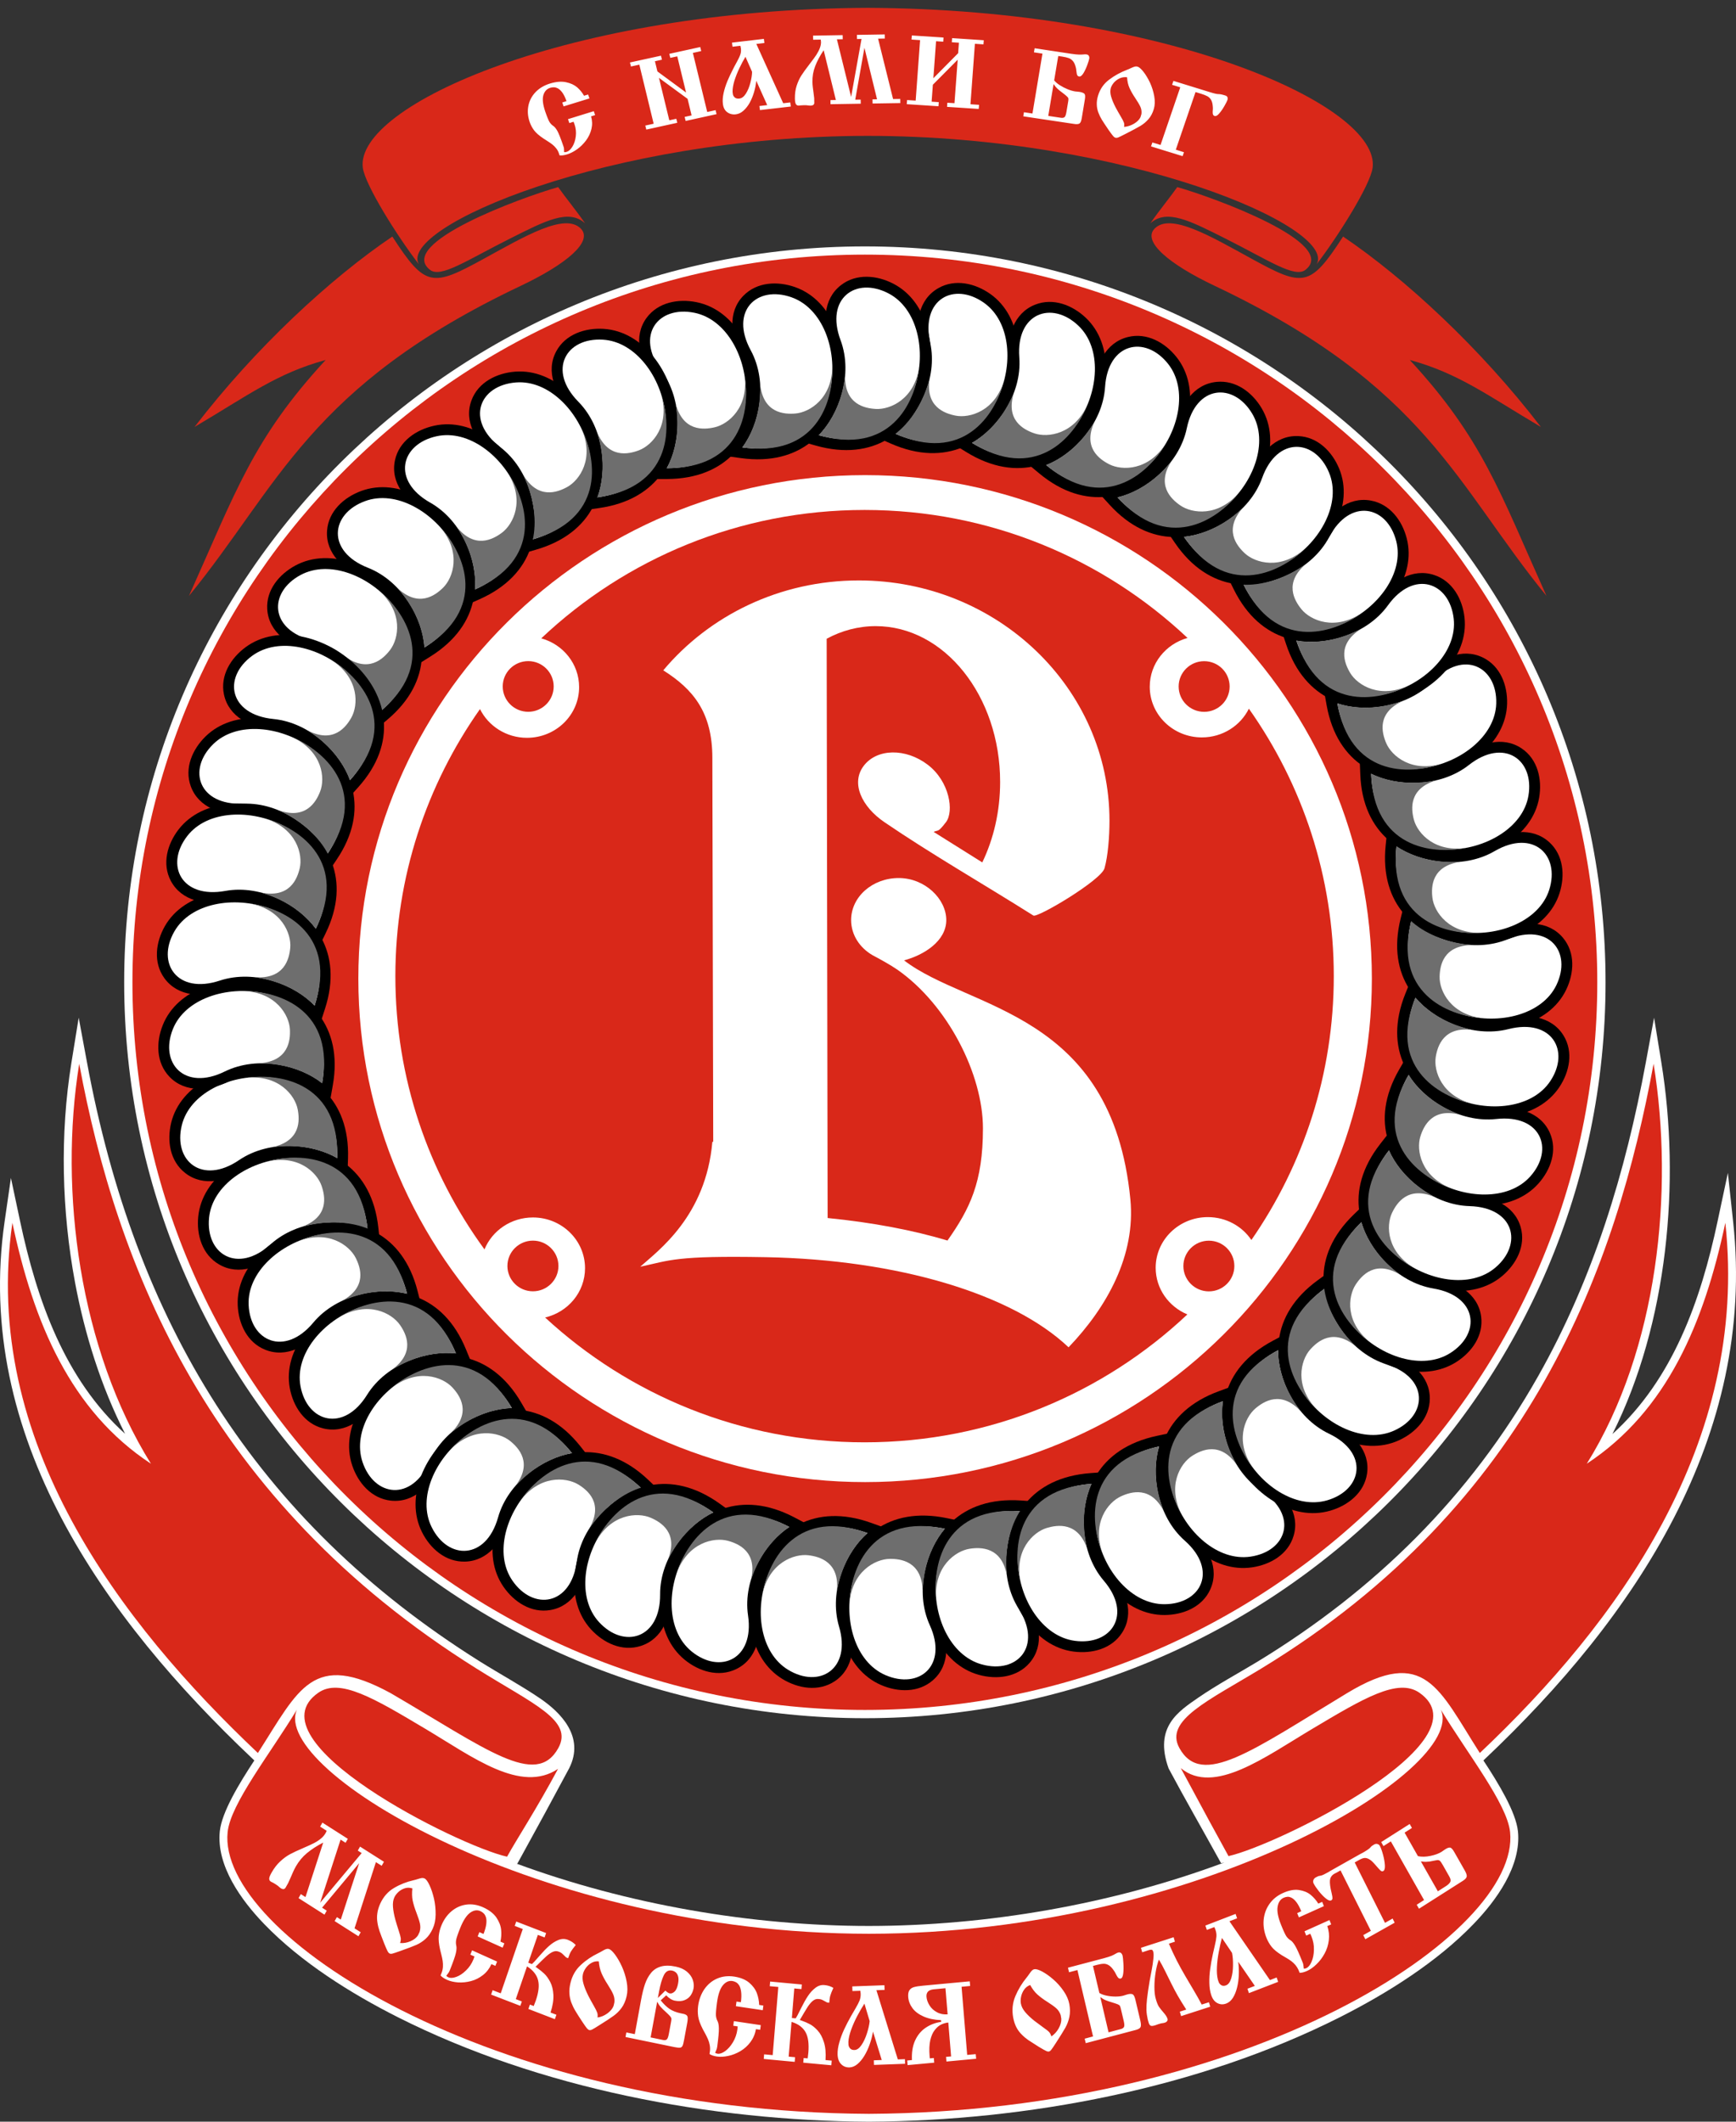 <?xml version="1.0" encoding="UTF-8"?> <svg xmlns="http://www.w3.org/2000/svg" width="90" height="110" viewBox="0 0 90 110" fill="none"><rect x="0" y="0" width="90" height="110" fill="#333333" stroke="none"/><g clip-path="url(#clip0_10382_1754)"><path fill-rule="evenodd" clip-rule="evenodd" d="M45.494 16.613C64.908 16.613 80.652 31.791 80.652 50.505C80.652 69.221 64.908 84.397 45.494 84.397C26.078 84.397 10.334 69.221 10.334 50.505C10.334 31.791 26.078 16.613 45.494 16.613Z" fill="white"></path><path d="M10.293 50.506C10.293 31.769 26.058 16.608 45.492 16.575V16.65C26.097 16.65 10.409 31.813 10.373 50.506C10.409 69.199 26.097 84.359 45.492 84.359C64.888 84.359 80.579 69.198 80.612 50.506C80.579 31.813 64.888 16.65 45.492 16.65V16.614V16.575C64.927 16.608 80.691 31.769 80.691 50.506C80.691 69.243 64.927 84.4 45.492 84.434C26.058 84.4 10.293 69.243 10.293 50.506Z" fill="black"></path><path fill-rule="evenodd" clip-rule="evenodd" d="M29.504 91.684C28.667 93.247 27.821 94.807 26.964 96.361L26.817 96.627L26.769 96.617C32.561 98.755 38.992 99.849 45.045 99.852C51.153 99.849 57.645 98.737 63.479 96.558L63.303 96.597L63.156 96.329C62.3 94.779 61.42 93.247 60.584 91.684C59.811 89.535 61.098 88.724 62.135 88.008C63.107 87.34 64.183 86.762 65.195 86.149C71.306 82.427 76.228 77.57 79.742 71.35C82.612 66.272 84.271 60.779 85.326 55.078L85.753 52.763L86.13 55.088C87.129 61.248 86.474 68.598 83.594 74.348C86.724 71.519 88.174 67.424 89.046 63.314L89.579 60.81L89.853 63.355C91.053 74.474 84.754 83.85 77 91.179L76.905 91.272C77.688 92.459 78.59 93.949 78.695 94.943C78.88 96.733 77.575 98.527 76.399 99.746C74.496 101.726 71.912 103.345 69.47 104.58C62.113 108.292 53.248 109.954 45.044 110C36.842 109.954 27.977 108.292 20.619 104.58C18.177 103.345 15.594 101.727 13.69 99.746C12.515 98.527 11.209 96.733 11.395 94.943C11.499 93.949 12.403 92.459 13.185 91.272L13.089 91.179C5.42 83.931 -1.37 74.452 0.238 63.34L0.566 61.071L1.042 63.315C1.914 67.418 3.361 71.508 6.483 74.335C5.235 71.876 4.394 69.185 3.891 66.497C3.2 62.789 3.098 58.815 3.704 55.088L4.08 52.763L4.51 55.078C6.979 68.43 13.164 78.795 24.898 86.152C25.918 86.79 27.002 87.378 27.993 88.051C29.052 88.769 30.342 90.043 29.504 91.684Z" fill="white"></path><path fill-rule="evenodd" clip-rule="evenodd" d="M26.288 96.261C23.772 95.707 12.901 90.266 16.505 87.759C17.621 86.984 19.408 88.057 22.043 89.626C24.515 91.098 26.995 93.001 28.93 91.708C27.79 93.836 26.799 95.332 26.288 96.261ZM20.25 87.78C16.213 85.588 15.51 87.536 13.37 90.885C6.249 84.154 -0.991 74.689 0.642 63.397C1.74 68.566 3.649 73.142 7.825 75.887C4.123 69.948 3.039 61.739 4.107 55.151C6.044 65.621 10.775 77.776 24.68 86.493C27.653 88.357 29.742 89.191 28.944 90.631C27.786 92.722 25.206 90.668 20.25 87.78ZM63.69 96.23C66.206 95.677 77.188 90.266 73.584 87.759C72.469 86.984 70.681 88.057 68.046 89.626C65.573 91.098 62.928 93.089 61.216 91.669C62.356 93.797 63.178 95.303 63.69 96.23ZM69.839 87.78C73.877 85.341 74.579 87.536 76.719 90.885C83.843 84.154 90.682 74.842 89.447 63.397C88.349 68.566 86.44 73.142 82.264 75.887C85.966 69.948 86.796 61.739 85.728 55.151C83.792 65.621 79.429 77.958 65.409 86.493C62.648 88.175 60.347 89.191 61.145 90.631C62.303 92.722 64.93 90.746 69.839 87.78ZM15.394 88.636C14.012 90.918 11.953 93.515 11.801 94.986C11.255 100.234 25.273 109.485 45.045 109.593C64.817 109.485 78.834 100.234 78.288 94.986C78.136 93.515 76.077 90.918 74.696 88.636C76.083 91.726 62.229 100.246 45.045 100.257C27.86 100.246 14.007 91.726 15.394 88.636Z" fill="#D92819"></path><path fill-rule="evenodd" clip-rule="evenodd" d="M62.671 64.324C61.942 64.324 61.35 64.912 61.35 65.638C61.35 66.363 61.942 66.952 62.671 66.952C63.401 66.952 63.993 66.363 63.993 65.638C63.993 64.912 63.401 64.324 62.671 64.324ZM62.427 34.279C61.697 34.279 61.105 34.867 61.105 35.591C61.105 36.317 61.697 36.905 62.427 36.905C63.158 36.905 63.748 36.317 63.748 35.591C63.748 34.867 63.158 34.279 62.427 34.279ZM27.629 64.321C26.899 64.321 26.306 64.909 26.306 65.635C26.306 66.361 26.899 66.948 27.629 66.948C28.357 66.948 28.951 66.361 28.951 65.635C28.951 64.91 28.357 64.321 27.629 64.321ZM27.385 34.276C26.654 34.276 26.063 34.864 26.063 35.589C26.063 36.314 26.654 36.903 27.385 36.903C28.114 36.903 28.705 36.315 28.705 35.589C28.705 34.864 28.114 34.276 27.385 34.276ZM44.823 26.439C51.309 26.439 57.203 28.963 61.565 33.075C60.433 33.391 59.607 34.403 59.607 35.604C59.607 37.055 60.817 38.231 62.31 38.231C63.383 38.231 64.311 37.623 64.746 36.742C67.519 40.667 69.148 45.449 69.148 50.608C69.148 55.685 67.57 60.398 64.876 64.288C64.393 63.572 63.563 63.102 62.618 63.102C61.126 63.102 59.914 64.278 59.914 65.729C59.914 66.814 60.592 67.745 61.557 68.147C57.195 72.256 51.305 74.778 44.823 74.778C38.424 74.778 32.602 72.32 28.26 68.306C29.447 68.029 30.33 66.99 30.33 65.751C30.33 64.299 29.121 63.12 27.629 63.12C26.489 63.12 25.515 63.805 25.117 64.775C22.211 60.795 20.497 55.902 20.497 50.608C20.497 45.458 22.121 40.685 24.884 36.763C25.322 37.643 26.248 38.252 27.319 38.252C28.813 38.252 30.023 37.075 30.023 35.623C30.023 34.421 29.194 33.407 28.061 33.095C32.424 28.97 38.326 26.439 44.823 26.439Z" fill="#D92819"></path><path fill-rule="evenodd" clip-rule="evenodd" d="M44.522 30.093C51.698 30.093 57.519 35.672 57.519 42.549C57.519 43.391 57.438 44.388 57.264 45.006C57.121 45.62 53.756 47.619 53.571 47.465C51.028 45.859 48.306 44.3 45.85 42.625C44.667 41.819 44.096 40.593 44.783 39.698C45.47 38.803 46.952 38.779 48.09 39.643C49.23 40.505 49.471 42.067 49.042 42.626C48.615 43.183 48.653 43.015 48.403 43.13L50.925 44.712C51.511 43.494 51.85 42.068 51.85 40.542C51.85 36.082 48.961 32.462 45.4 32.462C44.497 32.462 43.637 32.695 42.857 33.116L42.907 63.149C45.238 63.379 47.358 63.786 49.121 64.316C50.278 62.67 50.959 61.301 50.959 58.5C50.959 55.7 49.136 52.095 46.518 50.27C46.161 50.024 45.591 49.709 45.241 49.526C44.567 49.137 44.125 48.466 44.125 47.702C44.125 46.497 45.23 45.522 46.592 45.522C47.954 45.522 49.058 46.607 49.058 47.702C49.058 48.797 47.886 49.521 46.869 49.79C50.212 52.372 57.654 52.402 58.602 62.182C58.882 65.077 57.4 67.761 55.398 69.852C52.471 67.078 46.538 65.305 39.697 65.179C35.023 65.095 34.768 65.335 33.191 65.675C34.13 64.832 36.596 63.054 36.931 59.199C36.946 59.199 36.961 59.197 36.976 59.196L36.974 58.217V58.211L36.931 39.294C36.931 36.913 35.92 35.725 34.386 34.754C36.768 31.914 40.424 30.093 44.522 30.093Z" fill="white"></path><path fill-rule="evenodd" clip-rule="evenodd" d="M28.937 9.7C27.017 10.243 20.523 12.624 22.298 13.994C22.856 14.426 24.223 13.481 26.428 12.376C28.289 11.44 29.483 10.814 30.333 11.578C29.851 10.883 29.339 10.269 28.937 9.7ZM25.091 13.411C22.409 14.883 22.055 14.912 20.34 12.264C17.131 14.434 13.227 18.039 10.086 22.136C12.881 20.483 14.365 19.35 16.883 18.663C13.114 22.748 12.221 25.497 9.796 30.896C14.47 25.176 16.035 20.019 26.993 14.821C29.344 13.707 30.79 12.512 30.098 11.839C29.267 11.029 27.208 12.249 25.091 13.411ZM61.033 9.7C62.953 10.243 69.449 12.624 67.673 13.994C67.114 14.426 65.747 13.481 63.544 12.376C61.682 11.44 60.487 10.814 59.638 11.578C60.119 10.883 60.632 10.269 61.033 9.7ZM64.881 13.411C67.563 14.883 67.916 14.912 69.63 12.264C72.839 14.434 76.743 18.039 79.885 22.136C77.091 20.483 75.606 19.35 73.088 18.663C76.858 22.748 77.749 25.497 80.175 30.896C75.501 25.176 73.935 20.019 62.977 14.821C60.626 13.707 59.181 12.512 59.872 11.839C60.703 11.029 62.763 12.249 64.881 13.411ZM21.714 13.699C20.631 12.3 18.93 9.601 18.81 8.7C18.383 5.483 29.482 0.473 44.984 0.406C60.484 0.473 71.588 5.483 71.161 8.7C71.041 9.601 69.34 12.3 68.258 13.699C69.345 11.805 58.457 7.052 44.985 7.044C31.514 7.052 20.625 11.805 21.714 13.699Z" fill="#D92819"></path><path d="M60.835 4.194L62.754 4.787C62.964 4.852 63.105 4.881 63.172 4.879C63.239 4.875 63.358 4.899 63.527 4.952C63.584 4.97 63.62 4.999 63.636 5.042C63.654 5.087 63.651 5.136 63.632 5.192C63.613 5.247 63.562 5.348 63.477 5.496C63.393 5.645 63.303 5.774 63.21 5.881C63.117 5.99 63.039 6.034 62.972 6.014C62.934 6.003 62.91 5.983 62.894 5.956C62.88 5.928 62.872 5.891 62.871 5.847C62.869 5.801 62.872 5.748 62.878 5.689C62.882 5.629 62.882 5.578 62.876 5.533C62.867 5.383 62.837 5.267 62.788 5.181C62.738 5.096 62.672 5.031 62.592 4.989C62.512 4.946 62.406 4.903 62.272 4.862L61.98 4.773L60.958 7.76L61.381 7.893L61.31 8.096L59.673 7.59L59.744 7.386L60.166 7.516L61.188 4.527L60.764 4.397L60.835 4.194ZM58.431 4.006C58.297 3.988 58.169 4.006 58.051 4.06C57.935 4.113 57.836 4.186 57.753 4.278C57.674 4.372 57.619 4.464 57.59 4.556C57.552 4.688 57.555 4.836 57.603 5.003C57.65 5.168 57.728 5.358 57.837 5.568C57.916 5.716 58.002 5.868 58.094 6.023C58.188 6.179 58.245 6.289 58.266 6.353C58.289 6.414 58.292 6.492 58.275 6.579C58.454 6.566 58.625 6.51 58.789 6.414C58.952 6.317 59.065 6.205 59.125 6.079L59.176 5.912C59.193 5.777 59.174 5.65 59.118 5.528C59.061 5.407 58.97 5.256 58.847 5.073C58.724 4.89 58.627 4.718 58.555 4.558C58.483 4.398 58.443 4.213 58.431 4.006ZM58.968 3.453C59.054 3.476 59.157 3.566 59.281 3.722C59.404 3.879 59.516 4.069 59.622 4.29C59.723 4.513 59.797 4.747 59.84 4.993C59.883 5.24 59.876 5.461 59.816 5.658C59.753 5.868 59.66 6.043 59.538 6.18C59.416 6.321 59.277 6.436 59.118 6.531C58.959 6.624 58.704 6.762 58.348 6.943C58.159 7.04 58.036 7.1 57.978 7.124C57.919 7.148 57.87 7.153 57.826 7.14C57.79 7.131 57.751 7.103 57.71 7.056C57.669 7.01 57.588 6.901 57.468 6.73C57.315 6.506 57.203 6.334 57.129 6.217C57.057 6.099 56.995 5.974 56.943 5.837C56.892 5.703 56.865 5.563 56.861 5.421C56.855 5.276 56.877 5.121 56.927 4.956C57.03 4.617 57.219 4.343 57.499 4.132C57.776 3.92 58.086 3.751 58.423 3.621C58.475 3.604 58.542 3.574 58.625 3.534C58.71 3.494 58.776 3.467 58.826 3.454C58.875 3.44 58.922 3.44 58.968 3.453ZM54.346 6.009L54.998 6.106C55.083 6.119 55.147 6.107 55.189 6.073C55.23 6.037 55.263 5.949 55.287 5.805L55.383 5.234C55.391 5.175 55.394 5.13 55.387 5.103C55.383 5.075 55.359 5.04 55.313 4.999C55.269 4.956 55.204 4.903 55.117 4.837C54.983 4.739 54.882 4.657 54.816 4.595C54.749 4.533 54.684 4.455 54.621 4.359L54.346 6.009ZM53.638 2.502L55.532 2.788C55.714 2.814 55.848 2.829 55.939 2.83C56.026 2.832 56.104 2.829 56.166 2.823C56.23 2.814 56.284 2.814 56.326 2.821C56.386 2.829 56.426 2.854 56.45 2.897C56.472 2.938 56.48 2.986 56.47 3.042C56.461 3.099 56.427 3.208 56.369 3.367C56.311 3.526 56.245 3.67 56.169 3.795C56.092 3.92 56.019 3.978 55.949 3.967C55.91 3.961 55.883 3.946 55.862 3.922C55.843 3.896 55.83 3.861 55.822 3.817C55.813 3.772 55.807 3.719 55.8 3.66C55.795 3.6 55.787 3.55 55.776 3.508C55.741 3.36 55.693 3.249 55.629 3.173C55.565 3.096 55.491 3.042 55.404 3.012C55.319 2.98 55.206 2.954 55.067 2.933L54.863 2.904L54.652 4.168C54.723 4.255 54.82 4.339 54.947 4.419C55.076 4.501 55.21 4.57 55.353 4.628C55.494 4.685 55.623 4.722 55.741 4.741C55.765 4.743 55.8 4.747 55.85 4.751C55.899 4.757 55.937 4.759 55.961 4.763C56.08 4.781 56.165 4.813 56.213 4.856C56.259 4.898 56.27 4.993 56.245 5.142L56.082 6.125C56.058 6.275 56.018 6.367 55.964 6.403C55.91 6.439 55.818 6.446 55.688 6.426L53.05 6.031L53.085 5.818L53.526 5.885L54.044 2.78L53.603 2.714L53.638 2.502ZM49.65 3.096L48.363 4.392L48.298 5.271L48.669 5.296L48.654 5.509L47.009 5.401L47.026 5.187L47.471 5.216L47.7 2.081L47.255 2.051L47.273 1.838L48.916 1.948L48.901 2.162L48.529 2.137L48.388 4.057L49.674 2.757L49.713 2.215L49.344 2.19L49.362 1.977L51.002 2.086L50.986 2.3L50.542 2.27L50.312 5.405L50.757 5.435L50.74 5.648L49.098 5.54L49.113 5.327L49.483 5.35L49.65 3.096ZM43.334 5.184L42.702 2.604C42.508 2.895 42.361 3.171 42.262 3.43C42.161 3.689 42.114 3.961 42.119 4.246C42.12 4.337 42.126 4.428 42.138 4.518C42.15 4.608 42.164 4.708 42.177 4.815C42.192 4.924 42.204 5.016 42.211 5.09L42.215 5.345C42.209 5.397 42.184 5.433 42.14 5.453C42.104 5.468 42.065 5.477 42.024 5.477C41.992 5.478 41.928 5.471 41.828 5.459C41.798 5.454 41.751 5.454 41.69 5.454C41.615 5.456 41.556 5.459 41.52 5.463C41.467 5.471 41.428 5.475 41.402 5.475C41.343 5.476 41.297 5.451 41.263 5.401C41.232 5.352 41.213 5.256 41.21 5.112C41.206 4.864 41.237 4.64 41.303 4.438C41.37 4.236 41.451 4.061 41.545 3.914C41.641 3.766 41.774 3.579 41.947 3.355C42.119 3.133 42.243 2.963 42.319 2.849C42.484 2.593 42.566 2.37 42.564 2.182C42.562 2.153 42.558 2.109 42.55 2.053L42.155 2.06L42.151 1.847L43.686 1.821L43.69 2.035L43.388 2.039L44.125 5.024L44.664 2.019L44.429 2.023L44.425 1.808L45.869 1.785L45.872 1.998L45.523 2.005L46.3 5.134L46.672 5.129L46.675 5.344L45.238 5.367L45.234 5.152L45.469 5.148L44.815 2.478L44.338 5.168L44.62 5.164L44.625 5.377L43.056 5.403L43.054 5.19L43.334 5.184ZM38.99 3.723L38.647 2.945C38.546 3.113 38.441 3.308 38.334 3.531C38.228 3.752 38.142 3.971 38.074 4.188C38.008 4.406 37.976 4.599 37.979 4.766L37.997 4.898C38.013 4.966 38.051 5.019 38.105 5.063C38.161 5.105 38.236 5.121 38.334 5.109C38.457 5.096 38.569 5.011 38.668 4.856C38.767 4.7 38.844 4.514 38.9 4.298C38.957 4.083 38.988 3.89 38.99 3.723ZM38.384 2.374L37.976 2.422L37.948 2.21L39.602 2.016L39.629 2.23L39.211 2.278L40.604 5.353L40.97 5.311L40.998 5.523L39.398 5.708L39.37 5.497L39.775 5.449L39.207 4.187C39.188 4.38 39.152 4.578 39.091 4.781C39.031 4.985 38.954 5.168 38.864 5.333C38.77 5.497 38.662 5.634 38.541 5.741C38.42 5.849 38.289 5.91 38.15 5.927C37.977 5.948 37.828 5.91 37.702 5.817C37.575 5.725 37.501 5.582 37.477 5.387C37.455 5.219 37.468 5.033 37.513 4.827C37.559 4.619 37.626 4.413 37.71 4.207C37.796 4.004 37.896 3.789 38.011 3.568C38.041 3.503 38.104 3.387 38.196 3.22C38.288 3.054 38.35 2.921 38.382 2.824C38.416 2.726 38.426 2.622 38.411 2.509C38.408 2.479 38.398 2.433 38.384 2.374ZM34.163 4.037L34.699 6.237L35.062 6.158L35.112 6.366L33.506 6.719L33.454 6.51L33.888 6.415L33.145 3.352L32.711 3.448L32.659 3.239L34.267 2.887L34.317 3.095L33.954 3.175L34.083 3.704L35.568 4.797L35.112 2.921L34.751 3L34.699 2.791L36.304 2.439L36.354 2.648L35.921 2.744L36.665 5.806L37.099 5.71L37.149 5.918L35.546 6.27L35.494 6.061L35.855 5.983L35.647 5.125L34.163 4.037ZM30.559 5.103L29.219 5.516L29.149 5.313L29.368 5.245C29.309 5.067 29.24 4.926 29.166 4.818C29.09 4.712 29.014 4.636 28.939 4.592C28.861 4.551 28.79 4.527 28.724 4.526C28.657 4.524 28.591 4.532 28.524 4.553C28.347 4.608 28.228 4.736 28.169 4.938C28.11 5.14 28.144 5.421 28.267 5.784C28.367 6.075 28.443 6.257 28.495 6.337C28.548 6.417 28.609 6.48 28.68 6.526C28.751 6.572 28.824 6.661 28.897 6.791C28.97 6.923 29.075 7.19 29.212 7.591C29.227 7.629 29.233 7.663 29.238 7.691C29.242 7.719 29.242 7.751 29.243 7.782C29.243 7.814 29.243 7.848 29.245 7.882C29.275 7.893 29.319 7.891 29.378 7.873C29.486 7.84 29.585 7.749 29.675 7.604C29.766 7.456 29.823 7.279 29.851 7.069C29.877 6.861 29.857 6.651 29.784 6.442C29.765 6.385 29.749 6.34 29.735 6.313L29.516 6.382L29.446 6.178L30.784 5.764L30.853 5.967L30.643 6.033C30.707 6.251 30.714 6.467 30.663 6.682C30.611 6.899 30.519 7.097 30.385 7.278C30.249 7.46 30.095 7.613 29.919 7.738C29.743 7.863 29.572 7.951 29.405 8.002C29.251 8.05 29.12 8.069 29.012 8.058L28.966 7.924C28.935 7.838 28.889 7.757 28.828 7.683C28.767 7.607 28.702 7.542 28.631 7.487C28.562 7.433 28.483 7.378 28.395 7.323C28.309 7.268 28.234 7.218 28.17 7.178C27.941 7.024 27.778 6.881 27.683 6.75C27.586 6.618 27.511 6.475 27.458 6.32C27.361 6.038 27.34 5.761 27.392 5.491C27.445 5.22 27.568 4.984 27.761 4.78C27.955 4.577 28.202 4.428 28.506 4.333C28.824 4.236 29.103 4.211 29.342 4.262C29.581 4.311 29.774 4.401 29.923 4.528C30.069 4.658 30.188 4.802 30.279 4.964L30.489 4.9L30.559 5.103Z" fill="white"></path><path fill-rule="evenodd" clip-rule="evenodd" d="M44.85 25.701C30.935 25.701 19.651 36.913 19.651 50.738C19.651 64.564 30.935 75.777 44.85 75.777C58.766 75.777 70.052 64.564 70.052 50.738C70.052 36.913 58.767 25.701 44.85 25.701ZM44.837 89.081C23.634 89.081 6.438 71.996 6.438 50.928C6.438 29.86 23.634 12.775 44.837 12.775C66.042 12.775 83.237 29.86 83.237 50.928C83.237 71.996 66.042 89.081 44.837 89.081Z" fill="white"></path><path fill-rule="evenodd" clip-rule="evenodd" d="M44.85 24.633C59.357 24.633 71.122 36.322 71.122 50.736C71.122 65.15 59.357 76.84 44.85 76.84C30.343 76.84 18.578 65.15 18.578 50.736C18.578 36.322 30.343 24.633 44.85 24.633ZM44.837 88.653C65.805 88.653 82.808 71.76 82.808 50.927C82.808 30.095 65.805 13.201 44.837 13.201C23.87 13.201 6.866 30.095 6.866 50.927C6.866 71.76 23.87 88.653 44.837 88.653Z" fill="#D92819"></path><path fill-rule="evenodd" clip-rule="evenodd" d="M17.187 60.526C15.911 59.763 13.944 59.772 12.705 60.611C11.791 61.232 10.546 61.556 9.597 60.812C8.805 60.191 8.65 59.139 8.874 58.212C9.842 54.231 18.247 53.792 18.042 60.063L18.011 61.017L17.187 60.526Z" fill="black"></path><path fill-rule="evenodd" clip-rule="evenodd" d="M12.388 60.15C14.003 59.053 16.235 59.302 17.479 60.045C17.663 54.427 10.228 55.033 9.424 58.344C8.974 60.195 10.481 61.444 12.388 60.15Z" fill="white"></path><path fill-rule="evenodd" clip-rule="evenodd" d="M14.103 59.478C15.394 59.31 16.501 59.507 17.48 60.046C17.621 56.282 14.73 55.593 12.727 55.885C14.45 55.691 15.295 56.795 15.433 57.511C15.543 58.078 15.601 59.159 14.103 59.478Z" fill="#6E6E6E"></path><path fill-rule="evenodd" clip-rule="evenodd" d="M18.832 64.222C17.463 63.643 15.515 63.925 14.408 64.929C13.588 65.67 12.401 66.162 11.358 65.555C10.486 65.049 10.183 64.031 10.277 63.08C10.678 59.005 18.938 57.407 19.614 63.647L19.718 64.596L18.832 64.222Z" fill="black"></path><path fill-rule="evenodd" clip-rule="evenodd" d="M14.027 64.514C15.472 63.205 17.717 63.142 19.054 63.707C18.449 58.116 11.171 59.746 10.839 63.135C10.652 65.031 12.319 66.059 14.027 64.514Z" fill="white"></path><path fill-rule="evenodd" clip-rule="evenodd" d="M15.631 63.612C16.886 63.266 18.01 63.309 19.054 63.707C18.668 59.961 15.707 59.678 13.766 60.243C15.446 59.813 16.436 60.79 16.672 61.48C16.86 62.029 17.07 63.09 15.631 63.612Z" fill="#6E6E6E"></path><path fill-rule="evenodd" clip-rule="evenodd" d="M20.958 67.621C19.519 67.238 17.629 67.784 16.674 68.932C15.966 69.779 14.859 70.431 13.741 69.974C12.808 69.596 12.366 68.627 12.324 67.674C12.149 63.583 20.108 60.858 21.651 66.944L21.885 67.869L20.958 67.621Z" fill="black"></path><path fill-rule="evenodd" clip-rule="evenodd" d="M16.24 68.574C17.487 67.079 19.703 66.704 21.105 67.081C19.723 61.629 12.744 64.249 12.89 67.651C12.97 69.553 14.765 70.342 16.24 68.574Z" fill="white"></path><path fill-rule="evenodd" clip-rule="evenodd" d="M17.701 67.46C18.896 66.944 20.013 66.831 21.104 67.081C20.196 63.424 17.226 63.553 15.383 64.382C16.986 63.722 18.103 64.555 18.435 65.205C18.698 65.721 19.053 66.745 17.701 67.46Z" fill="#6E6E6E"></path><path fill-rule="evenodd" clip-rule="evenodd" d="M23.566 70.724C22.087 70.544 20.293 71.347 19.506 72.615C18.925 73.551 17.922 74.35 16.748 74.054C15.773 73.808 15.199 72.909 15.024 71.97C14.278 67.944 21.778 64.146 24.157 69.958L24.52 70.842L23.566 70.724Z" fill="black"></path><path fill-rule="evenodd" clip-rule="evenodd" d="M19.027 72.32C20.053 70.667 22.195 69.993 23.636 70.168C21.504 64.961 14.959 68.52 15.579 71.869C15.925 73.743 17.814 74.275 19.027 72.32Z" fill="white"></path><path fill-rule="evenodd" clip-rule="evenodd" d="M20.318 71.014C21.429 70.34 22.521 70.072 23.635 70.168C22.224 66.673 19.301 67.213 17.591 68.288C19.086 67.414 20.308 68.083 20.729 68.682C21.06 69.155 21.556 70.119 20.318 71.014Z" fill="#6E6E6E"></path><path fill-rule="evenodd" clip-rule="evenodd" d="M26.544 73.561C25.054 73.585 23.39 74.629 22.79 75.993C22.344 77.002 21.462 77.931 20.26 77.801C19.256 77.69 18.564 76.882 18.26 75.977C16.956 72.09 23.852 67.292 27.022 72.719L27.504 73.544L26.544 73.561Z" fill="black"></path><path fill-rule="evenodd" clip-rule="evenodd" d="M22.272 75.769C23.057 73.99 25.083 73.023 26.535 72.999C23.693 68.139 17.712 72.567 18.794 75.799C19.4 77.604 21.344 77.871 22.272 75.769Z" fill="white"></path><path fill-rule="evenodd" clip-rule="evenodd" d="M23.369 74.297C24.374 73.473 25.417 73.058 26.535 73.001C24.647 69.734 21.828 70.671 20.285 71.973C21.644 70.901 22.95 71.394 23.448 71.928C23.843 72.351 24.469 73.238 23.369 74.297Z" fill="#6E6E6E"></path><path fill-rule="evenodd" clip-rule="evenodd" d="M29.742 75.895C28.271 76.125 26.77 77.391 26.365 78.824C26.065 79.885 25.322 80.926 24.114 80.962C23.104 80.993 22.305 80.288 21.877 79.433C20.043 75.765 26.197 70.06 30.098 74.995L30.692 75.747L29.742 75.895Z" fill="black"></path><path fill-rule="evenodd" clip-rule="evenodd" d="M25.821 78.673C26.348 76.802 28.221 75.565 29.655 75.342C26.16 70.919 20.856 76.134 22.383 79.184C23.235 80.89 25.196 80.885 25.821 78.673Z" fill="white"></path><path fill-rule="evenodd" clip-rule="evenodd" d="M26.701 77.064C27.581 76.11 28.556 75.554 29.654 75.342C27.327 72.368 24.666 73.687 23.322 75.19C24.517 73.939 25.878 74.249 26.447 74.708C26.898 75.073 27.642 75.863 26.701 77.064Z" fill="#6E6E6E"></path><path fill-rule="evenodd" clip-rule="evenodd" d="M33.395 77.676C31.969 78.109 30.66 79.568 30.46 81.044C30.313 82.135 29.722 83.27 28.529 83.474C27.536 83.642 26.645 83.053 26.101 82.266C23.772 78.888 29.067 72.389 33.621 76.737L34.313 77.4L33.395 77.676Z" fill="black"></path><path fill-rule="evenodd" clip-rule="evenodd" d="M29.902 80.97C30.163 79.044 31.841 77.561 33.23 77.142C29.151 73.246 24.629 79.141 26.567 81.951C27.651 83.521 29.592 83.245 29.902 80.97Z" fill="white"></path><path fill-rule="evenodd" clip-rule="evenodd" d="M30.546 79.253C31.285 78.187 32.171 77.502 33.23 77.142C30.509 74.517 28.06 76.192 26.938 77.866C27.946 76.462 29.337 76.581 29.966 76.956C30.463 77.255 31.31 77.936 30.546 79.253Z" fill="#6E6E6E"></path><path fill-rule="evenodd" clip-rule="evenodd" d="M37.221 78.923C35.87 79.549 34.778 81.174 34.788 82.663C34.793 83.764 34.367 84.97 33.217 85.336C32.254 85.642 31.29 85.183 30.643 84.479C27.861 81.453 32.195 74.285 37.315 77.961L38.092 78.52L37.221 78.923Z" fill="black"></path><path fill-rule="evenodd" clip-rule="evenodd" d="M34.222 82.668C34.211 80.725 35.666 79.023 36.982 78.415C32.398 75.123 28.745 81.585 31.057 84.1C32.351 85.505 34.236 84.963 34.222 82.668Z" fill="white"></path><path fill-rule="evenodd" clip-rule="evenodd" d="M34.621 80.879C35.202 79.722 35.986 78.92 36.983 78.415C33.922 76.193 31.731 78.192 30.855 80.003C31.656 78.474 33.05 78.397 33.725 78.684C34.26 78.911 35.194 79.468 34.621 80.879Z" fill="#6E6E6E"></path><path fill-rule="evenodd" clip-rule="evenodd" d="M41.225 79.635C39.976 80.44 39.122 82.201 39.339 83.677C39.499 84.765 39.248 86.018 38.158 86.539C37.248 86.974 36.23 86.653 35.489 86.045C32.312 83.436 35.6 75.736 41.183 78.67L42.032 79.116L41.225 79.635Z" fill="black"></path><path fill-rule="evenodd" clip-rule="evenodd" d="M38.781 83.757C38.497 81.835 39.7 79.949 40.919 79.166C35.917 76.539 33.207 83.445 35.847 85.613C37.326 86.827 39.117 86.029 38.781 83.757Z" fill="white"></path><path fill-rule="evenodd" clip-rule="evenodd" d="M38.927 81.932C39.34 80.704 40.003 79.805 40.919 79.165C37.577 77.389 35.687 79.668 35.073 81.585C35.653 79.96 37.023 79.691 37.731 79.882C38.292 80.033 39.295 80.456 38.927 81.932Z" fill="#6E6E6E"></path><path fill-rule="evenodd" clip-rule="evenodd" d="M45.343 79.905C44.216 80.875 43.619 82.738 44.04 84.167C44.352 85.223 44.276 86.499 43.272 87.167C42.432 87.721 41.378 87.544 40.56 87.046C37.047 84.901 39.225 76.822 45.166 78.955L46.068 79.28L45.343 79.905Z" fill="black"></path><path fill-rule="evenodd" clip-rule="evenodd" d="M43.498 84.326C42.949 82.461 43.875 80.428 44.973 79.482C39.65 77.572 37.933 84.785 40.854 86.569C42.488 87.566 44.147 86.529 43.498 84.326Z" fill="white"></path><path fill-rule="evenodd" clip-rule="evenodd" d="M43.386 82.496C43.624 81.225 44.154 80.239 44.972 79.482C41.413 78.187 39.861 80.704 39.52 82.687C39.868 80.998 41.188 80.543 41.915 80.633C42.491 80.704 43.544 80.984 43.386 82.496Z" fill="#6E6E6E"></path><path fill-rule="evenodd" clip-rule="evenodd" d="M49.412 79.627C48.433 80.745 48.102 82.671 48.719 84.027C49.175 85.03 49.279 86.303 48.377 87.102C47.624 87.771 46.555 87.74 45.675 87.359C41.897 85.721 42.921 77.421 49.1 78.711L50.043 78.907L49.412 79.627Z" fill="black"></path><path fill-rule="evenodd" clip-rule="evenodd" d="M48.204 84.259C47.398 82.488 48.031 80.347 48.986 79.259C43.448 78.104 42.758 85.483 45.902 86.846C47.657 87.607 49.157 86.351 48.204 84.259Z" fill="white"></path><path fill-rule="evenodd" clip-rule="evenodd" d="M47.837 82.464C47.895 81.171 48.282 80.123 48.986 79.259C45.28 78.467 44.094 81.177 44.036 83.187C44.143 81.465 45.385 80.833 46.118 80.821C46.7 80.812 47.782 80.943 47.837 82.464Z" fill="#6E6E6E"></path><path fill-rule="evenodd" clip-rule="evenodd" d="M53.362 78.658C52.548 79.899 52.49 81.854 53.292 83.112C53.885 84.042 54.165 85.288 53.385 86.204C52.733 86.97 51.669 87.088 50.744 86.832C46.774 85.733 46.625 77.37 52.927 77.793L53.886 77.858L53.362 78.658Z" fill="black"></path><path fill-rule="evenodd" clip-rule="evenodd" d="M52.816 83.412C51.77 81.771 52.097 79.562 52.889 78.354C47.243 77.975 47.594 85.379 50.897 86.292C52.742 86.804 54.052 85.352 52.816 83.412Z" fill="white"></path><path fill-rule="evenodd" clip-rule="evenodd" d="M52.2 81.684C52.075 80.398 52.312 79.306 52.889 78.353C49.109 78.082 48.314 80.927 48.539 82.926C48.402 81.209 49.545 80.408 50.269 80.296C50.844 80.207 51.933 80.188 52.2 81.684Z" fill="#6E6E6E"></path><path fill-rule="evenodd" clip-rule="evenodd" d="M57.099 77.168C56.468 78.51 56.684 80.454 57.654 81.589C58.371 82.429 58.825 83.624 58.179 84.64C57.641 85.487 56.606 85.752 55.652 85.626C51.566 85.086 50.248 76.827 56.549 76.373L57.506 76.303L57.099 77.168Z" fill="black"></path><path fill-rule="evenodd" clip-rule="evenodd" d="M57.225 81.953C55.959 80.473 55.973 78.241 56.59 76.932C50.945 77.338 52.329 84.622 55.727 85.07C57.628 85.321 58.72 83.703 57.225 81.953Z" fill="white"></path><path fill-rule="evenodd" clip-rule="evenodd" d="M56.373 80.328C56.071 79.069 56.152 77.956 56.59 76.932C52.807 77.186 52.421 80.116 52.921 82.064C52.547 80.38 53.564 79.431 54.267 79.218C54.823 79.052 55.899 78.881 56.373 80.328Z" fill="#6E6E6E"></path><path fill-rule="evenodd" clip-rule="evenodd" d="M60.628 75.156C60.191 76.573 60.677 78.467 61.797 79.458C62.625 80.188 63.242 81.31 62.744 82.405C62.33 83.32 61.34 83.724 60.38 83.731C56.26 83.763 53.797 75.765 59.971 74.444L60.909 74.243L60.628 75.156Z" fill="black"></path><path fill-rule="evenodd" clip-rule="evenodd" d="M61.423 79.877C59.962 78.585 59.663 76.374 60.09 74.992C54.558 76.176 56.948 83.197 60.377 83.171C62.294 83.157 63.148 81.402 61.423 79.877Z" fill="white"></path><path fill-rule="evenodd" clip-rule="evenodd" d="M60.352 78.386C59.875 77.182 59.8 76.067 60.09 74.992C56.38 75.767 56.406 78.722 57.176 80.58C56.57 78.966 57.444 77.885 58.111 77.58C58.639 77.335 59.679 77.018 60.352 78.386Z" fill="#6E6E6E"></path><path fill-rule="evenodd" clip-rule="evenodd" d="M63.957 72.736C63.723 74.197 64.468 76.005 65.716 76.831C66.638 77.442 67.406 78.466 67.066 79.619C66.785 80.584 65.862 81.121 64.911 81.26C60.834 81.861 57.275 74.28 63.206 72.122L64.106 71.793L63.957 72.736Z" fill="black"></path><path fill-rule="evenodd" clip-rule="evenodd" d="M65.403 77.298C63.776 76.22 63.169 74.071 63.398 72.647C58.086 74.583 61.438 81.204 64.828 80.705C66.725 80.426 67.325 78.571 65.403 77.298Z" fill="white"></path><path fill-rule="evenodd" clip-rule="evenodd" d="M64.134 75.97C63.493 74.843 63.262 73.75 63.4 72.647C59.835 73.927 60.274 76.848 61.296 78.585C60.47 77.068 61.186 75.876 61.802 75.482C62.29 75.167 63.278 74.711 64.134 75.97Z" fill="#6E6E6E"></path><path fill-rule="evenodd" clip-rule="evenodd" d="M66.827 70.012C66.799 71.492 67.791 73.179 69.143 73.824C70.141 74.302 71.045 75.21 70.872 76.4C70.726 77.392 69.888 78.053 68.967 78.321C65.013 79.479 60.428 72.467 65.997 69.507L66.844 69.058L66.827 70.012Z" fill="black"></path><path fill-rule="evenodd" clip-rule="evenodd" d="M68.898 74.33C67.136 73.488 66.236 71.444 66.263 70.001C61.272 72.652 65.519 78.747 68.807 77.784C70.646 77.244 70.981 75.324 68.898 74.33Z" fill="white"></path><path fill-rule="evenodd" clip-rule="evenodd" d="M67.455 73.19C66.663 72.164 66.282 71.113 66.262 70.003C62.911 71.761 63.756 74.594 65.012 76.172C63.981 74.784 64.522 73.506 65.077 73.029C65.516 72.651 66.429 72.062 67.455 73.19Z" fill="#6E6E6E"></path><path fill-rule="evenodd" clip-rule="evenodd" d="M69.226 66.747C69.406 68.217 70.626 69.751 72.055 70.204C73.109 70.536 74.133 71.311 74.126 72.513C74.12 73.516 73.383 74.286 72.509 74.68C68.755 76.374 63.233 70.063 68.332 66.362L69.109 65.799L69.226 66.747Z" fill="black"></path><path fill-rule="evenodd" clip-rule="evenodd" d="M71.884 70.737C70.02 70.147 68.841 68.246 68.666 66.815C64.097 70.13 69.156 75.578 72.277 74.17C74.022 73.382 74.084 71.434 71.884 70.737Z" fill="white"></path><path fill-rule="evenodd" clip-rule="evenodd" d="M70.296 69.808C69.368 68.902 68.842 67.914 68.668 66.815C65.594 69.02 66.829 71.709 68.291 73.096C67.078 71.867 67.434 70.526 67.917 69.976C68.3 69.541 69.122 68.831 70.296 69.808Z" fill="#6E6E6E"></path><path fill-rule="evenodd" clip-rule="evenodd" d="M71.126 63.22C71.512 64.649 72.934 66.001 74.412 66.25C75.502 66.436 76.625 67.062 76.787 68.251C76.922 69.246 76.3 70.108 75.489 70.621C72.009 72.817 65.656 67.332 70.189 62.962L70.879 62.295L71.126 63.22Z" fill="black"></path><path fill-rule="evenodd" clip-rule="evenodd" d="M74.317 66.804C72.389 66.478 70.957 64.758 70.581 63.365C66.521 67.279 72.294 71.976 75.187 70.149C76.804 69.126 76.593 67.188 74.317 66.804Z" fill="white"></path><path fill-rule="evenodd" clip-rule="evenodd" d="M72.613 66.103C71.567 65.332 70.908 64.428 70.581 63.364C67.847 65.974 69.447 68.465 71.091 69.635C69.716 68.588 69.881 67.21 70.283 66.6C70.6 66.115 71.314 65.298 72.613 66.103Z" fill="#6E6E6E"></path><path fill-rule="evenodd" clip-rule="evenodd" d="M72.528 59.424C73.109 60.787 74.706 61.929 76.204 61.972C77.313 62.003 78.509 62.468 78.838 63.626C79.111 64.59 78.614 65.532 77.884 66.151C74.746 68.807 67.687 64.254 71.563 59.299L72.152 58.545L72.528 59.424Z" fill="black"></path><path fill-rule="evenodd" clip-rule="evenodd" d="M76.19 62.532C74.235 62.476 72.575 60.971 72.008 59.644C68.536 64.08 74.91 67.932 77.52 65.724C78.979 64.489 78.499 62.599 76.19 62.532Z" fill="white"></path><path fill-rule="evenodd" clip-rule="evenodd" d="M74.403 62.074C73.26 61.456 72.48 60.65 72.008 59.644C69.667 62.605 71.599 64.851 73.392 65.785C71.882 64.934 71.852 63.547 72.165 62.888C72.412 62.364 73.004 61.456 74.403 62.074Z" fill="#6E6E6E"></path><path fill-rule="evenodd" clip-rule="evenodd" d="M73.51 55.443C74.275 56.713 76.019 57.622 77.508 57.457C78.608 57.336 79.86 57.63 80.348 58.73C80.754 59.648 80.394 60.648 79.756 61.363C77.022 64.426 69.393 60.895 72.537 55.453L73.015 54.625L73.51 55.443Z" fill="black"></path><path fill-rule="evenodd" clip-rule="evenodd" d="M77.571 58.015C75.627 58.23 73.774 56.97 73.027 55.731C70.21 60.608 77.062 63.54 79.335 60.992C80.607 59.568 79.867 57.761 77.571 58.015Z" fill="white"></path><path fill-rule="evenodd" clip-rule="evenodd" d="M75.739 57.808C74.52 57.354 73.636 56.665 73.026 55.732C71.124 58.988 73.351 60.946 75.257 61.621C73.643 60.99 73.421 59.62 73.636 58.924C73.808 58.371 74.267 57.39 75.739 57.808Z" fill="#6E6E6E"></path><path fill-rule="evenodd" clip-rule="evenodd" d="M73.822 51.37C74.76 52.521 76.612 53.179 78.064 52.811C79.137 52.538 80.417 52.658 81.053 53.678C81.584 54.532 81.369 55.573 80.838 56.368C78.558 59.781 70.51 57.338 72.86 51.512L73.218 50.627L73.822 51.37Z" fill="black"></path><path fill-rule="evenodd" clip-rule="evenodd" d="M78.204 53.354C76.309 53.835 74.296 52.844 73.384 51.722C71.276 56.939 78.471 58.896 80.367 56.058C81.427 54.471 80.441 52.786 78.204 53.354Z" fill="white"></path><path fill-rule="evenodd" clip-rule="evenodd" d="M76.362 53.402C75.091 53.122 74.119 52.561 73.383 51.722C71.956 55.21 74.435 56.84 76.417 57.248C74.73 56.842 74.317 55.518 74.434 54.797C74.527 54.227 74.846 53.192 76.362 53.402Z" fill="#6E6E6E"></path><path fill-rule="evenodd" clip-rule="evenodd" d="M73.547 47.336C74.635 48.347 76.563 48.743 77.95 48.178C78.975 47.76 80.26 47.699 81.032 48.623C81.677 49.395 81.609 50.456 81.195 51.315C79.416 55.01 71.102 53.704 72.616 47.611L72.845 46.685L73.547 47.336Z" fill="black"></path><path fill-rule="evenodd" clip-rule="evenodd" d="M78.165 48.696C76.357 49.434 74.225 48.73 73.164 47.745C71.808 53.203 79.207 54.147 80.688 51.074C81.513 49.356 80.302 47.823 78.165 48.696Z" fill="white"></path><path fill-rule="evenodd" clip-rule="evenodd" d="M76.348 48.998C75.048 48.897 74.007 48.476 73.163 47.745C72.238 51.397 74.921 52.669 76.941 52.798C75.215 52.631 74.621 51.375 74.635 50.646C74.645 50.068 74.816 48.999 76.348 48.998Z" fill="#6E6E6E"></path><path fill-rule="evenodd" clip-rule="evenodd" d="M72.722 43.42C73.941 44.27 75.904 44.397 77.2 43.644C78.156 43.088 79.42 42.852 80.315 43.66C81.061 44.335 81.142 45.394 80.853 46.303C79.609 50.208 71.193 50.064 71.838 43.822L71.936 42.871L72.722 43.42Z" fill="black"></path><path fill-rule="evenodd" clip-rule="evenodd" d="M77.484 44.128C75.796 45.108 73.587 44.707 72.398 43.879C71.819 49.47 79.28 49.381 80.316 46.135C80.894 44.318 79.479 42.968 77.484 44.128Z" fill="white"></path><path fill-rule="evenodd" clip-rule="evenodd" d="M75.727 44.679C74.426 44.757 73.337 44.484 72.398 43.878C71.993 47.622 74.829 48.511 76.847 48.358C75.113 48.433 74.349 47.272 74.261 46.548C74.192 45.975 74.21 44.892 75.727 44.679Z" fill="#6E6E6E"></path><path fill-rule="evenodd" clip-rule="evenodd" d="M71.34 39.618C72.667 40.292 74.629 40.144 75.805 39.22C76.674 38.538 77.894 38.13 78.892 38.806C79.725 39.37 79.955 40.408 79.796 41.349C79.11 45.388 70.756 46.409 70.521 40.137L70.484 39.183L71.34 39.618Z" fill="black"></path><path fill-rule="evenodd" clip-rule="evenodd" d="M76.154 39.66C74.621 40.865 72.376 40.773 71.084 40.117C71.293 45.734 78.669 44.615 79.239 41.256C79.558 39.378 77.967 38.236 76.154 39.66Z" fill="white"></path><path fill-rule="evenodd" clip-rule="evenodd" d="M74.492 40.449C73.215 40.706 72.098 40.586 71.083 40.117C71.207 43.881 74.14 44.368 76.117 43.939C74.41 44.251 73.491 43.207 73.302 42.503C73.154 41.944 73.021 40.87 74.492 40.449Z" fill="#6E6E6E"></path><path fill-rule="evenodd" clip-rule="evenodd" d="M69.518 35.941C70.925 36.424 72.848 36.008 73.883 34.93C74.648 34.135 75.798 33.562 76.881 34.092C77.787 34.537 78.159 35.532 78.133 36.486C78.02 40.581 69.89 42.747 68.778 36.57L68.609 35.629L69.518 35.941Z" fill="black"></path><path fill-rule="evenodd" clip-rule="evenodd" d="M74.291 35.317C72.942 36.722 70.706 36.942 69.334 36.47C70.329 42.006 77.475 39.876 77.57 36.471C77.623 34.568 75.887 33.657 74.291 35.317Z" fill="white"></path><path fill-rule="evenodd" clip-rule="evenodd" d="M72.754 36.329C71.527 36.761 70.402 36.797 69.333 36.471C69.982 40.181 72.955 40.258 74.85 39.559C73.207 40.104 72.149 39.198 71.865 38.527C71.638 37.995 71.356 36.949 72.754 36.329Z" fill="#6E6E6E"></path><path fill-rule="evenodd" clip-rule="evenodd" d="M67.316 32.66C68.777 32.943 70.623 32.266 71.497 31.056C72.142 30.162 73.201 29.434 74.35 29.811C75.307 30.126 75.816 31.06 75.924 32.008C76.385 36.078 68.637 39.348 66.671 33.385L66.372 32.477L67.316 32.66Z" fill="black"></path><path fill-rule="evenodd" clip-rule="evenodd" d="M71.957 31.382C70.817 32.96 68.632 33.487 67.207 33.211C68.97 38.553 75.749 35.455 75.364 32.072C75.148 30.179 73.303 29.517 71.957 31.382Z" fill="white"></path><path fill-rule="evenodd" clip-rule="evenodd" d="M70.576 32.596C69.421 33.193 68.313 33.385 67.208 33.209C68.371 36.794 71.325 36.46 73.105 35.505C71.552 36.272 70.38 35.522 70.002 34.896C69.704 34.399 69.278 33.403 70.576 32.596Z" fill="#6E6E6E"></path><path fill-rule="evenodd" clip-rule="evenodd" d="M64.497 29.745C65.984 29.823 67.717 28.898 68.412 27.579C68.929 26.604 69.874 25.737 71.062 25.951C72.056 26.13 72.692 26.986 72.929 27.91C73.957 31.876 66.744 36.185 63.96 30.551L63.537 29.694L64.497 29.745Z" fill="black"></path><path fill-rule="evenodd" clip-rule="evenodd" d="M68.913 27.838C68.005 29.559 65.917 30.381 64.468 30.304C66.959 35.351 73.238 31.347 72.384 28.05C71.907 26.205 69.987 25.805 68.913 27.838Z" fill="white"></path><path fill-rule="evenodd" clip-rule="evenodd" d="M67.716 29.231C66.655 29.982 65.586 30.324 64.468 30.304C66.12 33.693 68.998 32.953 70.629 31.762C69.2 32.736 67.932 32.155 67.472 31.587C67.106 31.137 66.544 30.21 67.716 29.231Z" fill="#6E6E6E"></path><path fill-rule="evenodd" clip-rule="evenodd" d="M61.329 27.273C62.813 27.145 64.401 25.988 64.904 24.585C65.279 23.549 66.092 22.561 67.301 22.609C68.309 22.648 69.057 23.408 69.424 24.289C70.996 28.075 64.456 33.339 60.911 28.145L60.372 27.355L61.329 27.273Z" fill="black"></path><path fill-rule="evenodd" clip-rule="evenodd" d="M65.436 24.774C64.779 26.604 62.825 27.706 61.379 27.832C64.555 32.483 70.211 27.651 68.902 24.503C68.173 22.742 66.215 22.611 65.436 24.774Z" fill="white"></path><path fill-rule="evenodd" clip-rule="evenodd" d="M64.445 26.319C63.502 27.209 62.489 27.696 61.378 27.831C63.491 30.959 66.237 29.827 67.683 28.422C66.405 29.586 65.069 29.184 64.534 28.686C64.108 28.291 63.422 27.45 64.445 26.319Z" fill="#6E6E6E"></path><path fill-rule="evenodd" clip-rule="evenodd" d="M57.812 25.243C59.264 24.911 60.673 23.546 60.975 22.087C61.2 21.009 61.868 19.918 63.071 19.799C64.075 19.698 64.922 20.347 65.41 21.169C67.497 24.701 61.757 30.817 57.52 26.165L56.875 25.458L57.812 25.243Z" fill="black"></path><path fill-rule="evenodd" clip-rule="evenodd" d="M61.528 22.2C61.132 24.103 59.353 25.466 57.938 25.789C61.734 29.957 66.658 24.39 64.922 21.453C63.951 19.811 61.996 19.951 61.528 22.2Z" fill="white"></path><path fill-rule="evenodd" clip-rule="evenodd" d="M60.763 23.867C59.952 24.879 59.019 25.501 57.938 25.789C60.467 28.593 63.029 27.094 64.266 25.503C63.162 26.831 61.781 26.62 61.182 26.198C60.706 25.867 59.909 25.129 60.763 23.867Z" fill="#6E6E6E"></path><path fill-rule="evenodd" clip-rule="evenodd" d="M54.038 23.59C55.429 23.062 56.632 21.515 56.728 20.028C56.8 18.93 57.308 17.757 58.483 17.471C59.463 17.233 60.393 17.759 60.989 18.507C63.553 21.715 58.725 28.566 53.878 24.544L53.14 23.932L54.038 23.59Z" fill="black"></path><path fill-rule="evenodd" clip-rule="evenodd" d="M57.29 20.064C57.166 22.002 55.595 23.597 54.239 24.113C58.583 27.717 62.679 21.522 60.549 18.854C59.356 17.362 57.439 17.772 57.29 20.064Z" fill="white"></path><path fill-rule="evenodd" clip-rule="evenodd" d="M56.767 21.82C56.106 22.935 55.27 23.68 54.239 24.115C57.138 26.543 59.463 24.702 60.465 22.955C59.558 24.424 58.161 24.405 57.508 24.072C56.99 23.808 56.098 23.188 56.767 21.82Z" fill="#6E6E6E"></path><path fill-rule="evenodd" clip-rule="evenodd" d="M50.116 22.47C51.421 21.753 52.395 20.056 52.282 18.57C52.199 17.473 52.538 16.24 53.662 15.796C54.599 15.424 55.593 15.817 56.289 16.474C59.276 19.296 55.456 26.747 50.092 23.435L49.276 22.931L50.116 22.47Z" fill="black"></path><path fill-rule="evenodd" clip-rule="evenodd" d="M52.844 18.528C52.993 20.464 51.66 22.262 50.391 22.959C55.196 25.927 58.383 19.226 55.901 16.88C54.511 15.566 52.67 16.239 52.844 18.528Z" fill="white"></path><path fill-rule="evenodd" clip-rule="evenodd" d="M52.573 20.338C52.074 21.534 51.349 22.387 50.39 22.96C53.6 24.963 55.646 22.82 56.392 20.951C55.7 22.531 54.314 22.705 53.621 22.466C53.072 22.277 52.101 21.786 52.573 20.338Z" fill="#6E6E6E"></path><path fill-rule="evenodd" clip-rule="evenodd" d="M46.072 22.037C47.263 21.147 47.99 19.33 47.671 17.876C47.434 16.8 47.598 15.534 48.648 14.938C49.524 14.44 50.564 14.69 51.346 15.245C54.699 17.627 51.958 25.535 46.182 22.997L45.304 22.611L46.072 22.037Z" fill="black"></path><path fill-rule="evenodd" clip-rule="evenodd" d="M48.221 17.756C48.639 19.654 47.572 21.619 46.412 22.485C51.585 24.759 53.804 17.683 51.016 15.701C49.456 14.593 47.727 15.512 48.221 17.756Z" fill="white"></path><path fill-rule="evenodd" clip-rule="evenodd" d="M48.204 19.587C47.878 20.839 47.279 21.785 46.41 22.485C49.87 24.025 51.595 21.62 52.072 19.666C51.608 21.326 50.261 21.691 49.541 21.549C48.971 21.437 47.941 21.085 48.204 19.587Z" fill="#6E6E6E"></path><path fill-rule="evenodd" clip-rule="evenodd" d="M42.047 22.166C43.101 21.12 43.569 19.221 43.047 17.823C42.662 16.792 42.647 15.514 43.603 14.78C44.402 14.165 45.466 14.269 46.316 14.71C49.972 16.606 48.367 24.817 42.29 23.101L41.366 22.84L42.047 22.166Z" fill="black"></path><path fill-rule="evenodd" clip-rule="evenodd" d="M43.575 17.629C44.255 19.45 43.473 21.544 42.445 22.562C47.887 24.098 49.096 16.784 46.056 15.208C44.355 14.326 42.772 15.477 43.575 17.629Z" fill="white"></path><path fill-rule="evenodd" clip-rule="evenodd" d="M43.816 19.445C43.668 20.729 43.209 21.749 42.443 22.562C46.086 23.608 47.458 20.988 47.658 18.988C47.431 20.697 46.145 21.242 45.414 21.203C44.834 21.171 43.763 20.965 43.816 19.445Z" fill="#6E6E6E"></path><path fill-rule="evenodd" clip-rule="evenodd" d="M38.038 22.858C38.937 21.676 39.131 19.731 38.42 18.42C37.894 17.45 37.7 16.188 38.544 15.329C39.249 14.61 40.318 14.567 41.221 14.886C45.107 16.258 44.668 24.609 38.411 23.751L37.459 23.621L38.038 22.858Z" fill="black"></path><path fill-rule="evenodd" clip-rule="evenodd" d="M38.917 18.154C39.844 19.863 39.364 22.044 38.488 23.195C44.094 23.964 44.264 16.554 41.033 15.413C39.228 14.775 37.821 16.133 38.917 18.154Z" fill="white"></path><path fill-rule="evenodd" clip-rule="evenodd" d="M39.409 19.919C39.443 21.212 39.129 22.284 38.488 23.195C42.242 23.729 43.234 20.943 43.15 18.935C43.164 20.659 41.97 21.377 41.238 21.439C40.658 21.487 39.571 21.432 39.409 19.919Z" fill="#6E6E6E"></path><path fill-rule="evenodd" clip-rule="evenodd" d="M34.078 24.003C34.801 22.709 34.722 20.755 33.833 19.555C33.177 18.669 32.81 17.444 33.524 16.475C34.121 15.667 35.173 15.476 36.114 15.667C40.152 16.488 40.886 24.819 34.571 24.835L33.61 24.838L34.078 24.003Z" fill="black"></path><path fill-rule="evenodd" clip-rule="evenodd" d="M34.289 19.223C35.448 20.788 35.276 23.014 34.57 24.275C40.23 24.262 39.359 16.899 36.001 16.216C34.124 15.834 32.92 17.373 34.289 19.223Z" fill="white"></path><path fill-rule="evenodd" clip-rule="evenodd" d="M35.024 20.903C35.238 22.179 35.079 23.285 34.571 24.275C38.361 24.284 38.953 21.389 38.589 19.411C38.845 21.116 37.763 21.992 37.048 22.154C36.48 22.284 35.395 22.379 35.024 20.903Z" fill="#6E6E6E"></path><path fill-rule="evenodd" clip-rule="evenodd" d="M30.443 25.587C30.978 24.206 30.626 22.281 29.579 21.217C28.805 20.428 28.267 19.268 28.84 18.21C29.319 17.327 30.333 16.991 31.293 17.05C35.405 17.306 37.301 25.455 31.049 26.342L30.098 26.478L30.443 25.587Z" fill="black"></path><path fill-rule="evenodd" clip-rule="evenodd" d="M29.981 20.825C31.348 22.214 31.491 24.442 30.969 25.787C36.571 24.992 34.678 17.822 31.257 17.61C29.343 17.492 28.367 19.183 29.981 20.825Z" fill="white"></path><path fill-rule="evenodd" clip-rule="evenodd" d="M30.945 22.386C31.336 23.62 31.334 24.736 30.968 25.787C34.724 25.273 34.905 22.324 34.269 20.416C34.759 22.068 33.812 23.086 33.125 23.346C32.583 23.552 31.52 23.796 30.945 22.386Z" fill="#6E6E6E"></path><path fill-rule="evenodd" clip-rule="evenodd" d="M27.063 27.84C27.4 26.397 26.782 24.54 25.596 23.63C24.719 22.957 24.024 21.882 24.444 20.755C24.793 19.815 25.75 19.343 26.709 19.268C30.818 18.954 33.837 26.76 27.769 28.504L26.846 28.769L27.063 27.84Z" fill="black"></path><path fill-rule="evenodd" clip-rule="evenodd" d="M25.941 23.187C27.488 24.374 27.942 26.56 27.613 27.966C33.048 26.403 30.171 19.565 26.753 19.828C24.841 19.974 24.111 21.784 25.941 23.187Z" fill="white"></path><path fill-rule="evenodd" clip-rule="evenodd" d="M27.114 24.599C27.675 25.767 27.827 26.873 27.613 27.965C31.261 26.935 31.027 23.991 30.128 22.189C30.847 23.758 30.049 24.897 29.406 25.249C28.898 25.528 27.881 25.916 27.114 24.599Z" fill="#6E6E6E"></path><path fill-rule="evenodd" clip-rule="evenodd" d="M24.064 30.509C24.195 29.034 23.323 27.282 22.021 26.544C21.059 25.999 20.22 25.029 20.478 23.856C20.691 22.876 21.575 22.276 22.512 22.071C26.539 21.189 30.62 28.503 24.857 31.07L23.979 31.459L24.064 30.509Z" fill="black"></path><path fill-rule="evenodd" clip-rule="evenodd" d="M22.3 26.057C23.999 27.018 24.753 29.122 24.626 30.558C29.79 28.258 25.981 21.884 22.633 22.618C20.762 23.028 20.293 24.921 22.3 26.057Z" fill="white"></path><path fill-rule="evenodd" clip-rule="evenodd" d="M23.659 27.293C24.377 28.372 24.684 29.447 24.624 30.558C28.092 29.034 27.447 26.151 26.306 24.491C27.238 25.944 26.608 27.182 26.021 27.62C25.556 27.966 24.603 28.491 23.659 27.293Z" fill="#6E6E6E"></path><path fill-rule="evenodd" clip-rule="evenodd" d="M21.441 33.599C21.364 32.12 20.255 30.505 18.861 29.955C17.832 29.549 16.867 28.704 16.956 27.506C17.032 26.506 17.821 25.791 18.722 25.456C22.586 24.028 27.65 30.706 22.303 34.044L21.491 34.552L21.441 33.599Z" fill="black"></path><path fill-rule="evenodd" clip-rule="evenodd" d="M19.071 29.434C20.886 30.151 21.929 32.129 22.005 33.569C26.796 30.578 22.132 24.793 18.92 25.983C17.122 26.647 16.922 28.587 19.071 29.434Z" fill="white"></path><path fill-rule="evenodd" clip-rule="evenodd" d="M20.589 30.471C21.451 31.441 21.906 32.462 22.003 33.57C25.224 31.581 24.181 28.815 22.818 27.328C23.943 28.64 23.494 29.953 22.974 30.467C22.561 30.875 21.691 31.527 20.589 30.471Z" fill="#6E6E6E"></path><path fill-rule="evenodd" clip-rule="evenodd" d="M19.148 37.005C18.866 35.551 17.541 34.106 16.084 33.754C15.007 33.493 13.932 32.792 13.855 31.593C13.789 30.593 14.472 29.773 15.315 29.319C18.94 27.37 24.892 33.282 20.064 37.327L19.33 37.944L19.148 37.005Z" fill="black"></path><path fill-rule="evenodd" clip-rule="evenodd" d="M16.217 33.209C18.116 33.668 19.427 35.482 19.701 36.898C24.026 33.275 18.598 28.191 15.583 29.811C13.898 30.718 13.971 32.667 16.217 33.209Z" fill="white"></path><path fill-rule="evenodd" clip-rule="evenodd" d="M17.866 34.026C18.856 34.866 19.449 35.816 19.701 36.899C22.611 34.484 21.192 31.89 19.633 30.605C20.931 31.75 20.67 33.111 20.227 33.693C19.875 34.154 19.106 34.918 17.866 34.026Z" fill="#6E6E6E"></path><path fill-rule="evenodd" clip-rule="evenodd" d="M17.61 40.632C17.126 39.231 15.612 37.982 14.119 37.835C13.018 37.726 11.856 37.18 11.61 36.002C11.405 35.022 11.966 34.117 12.738 33.55C16.055 31.118 22.777 36.149 18.563 40.824L17.921 41.535L17.61 40.632Z" fill="black"></path><path fill-rule="evenodd" clip-rule="evenodd" d="M14.177 37.277C16.122 37.47 17.673 39.085 18.143 40.45C21.92 36.263 15.832 31.979 13.073 34.001C11.531 35.131 11.877 37.05 14.177 37.277Z" fill="white"></path><path fill-rule="evenodd" clip-rule="evenodd" d="M15.925 37.859C17.023 38.554 17.743 39.411 18.143 40.45C20.688 37.656 18.918 35.282 17.196 34.227C18.641 35.179 18.573 36.565 18.217 37.202C17.933 37.707 17.278 38.571 15.925 37.859Z" fill="#6E6E6E"></path><path fill-rule="evenodd" clip-rule="evenodd" d="M16.479 44.515C15.803 43.196 14.129 42.168 12.631 42.229C11.525 42.273 10.297 41.892 9.889 40.761C9.548 39.818 9.977 38.844 10.662 38.176C13.605 35.308 20.968 39.362 17.449 44.573L16.915 45.366L16.479 44.515Z" fill="black"></path><path fill-rule="evenodd" clip-rule="evenodd" d="M12.608 41.668C14.562 41.59 16.324 42.975 16.982 44.261C20.135 39.592 13.506 36.192 11.058 38.576C9.69 39.909 10.299 41.762 12.608 41.668Z" fill="white"></path><path fill-rule="evenodd" clip-rule="evenodd" d="M14.422 42.001C15.606 42.538 16.44 43.287 16.981 44.259C19.109 41.143 17.024 39.037 15.171 38.23C16.736 38.972 16.862 40.355 16.598 41.034C16.389 41.574 15.86 42.52 14.422 42.001Z" fill="#6E6E6E"></path><path fill-rule="evenodd" clip-rule="evenodd" d="M15.907 48.475C15.055 47.262 13.252 46.475 11.778 46.744C10.688 46.941 9.419 46.733 8.856 45.67C8.387 44.782 8.675 43.759 9.259 43.003C11.774 39.756 19.631 42.752 16.876 48.399L16.458 49.258L15.907 48.475Z" fill="black"></path><path fill-rule="evenodd" clip-rule="evenodd" d="M11.677 46.191C13.6 45.843 15.539 46.972 16.37 48.154C18.838 43.095 11.797 40.644 9.708 43.344C8.538 44.853 9.403 46.603 11.677 46.191Z" fill="white"></path><path fill-rule="evenodd" clip-rule="evenodd" d="M13.519 46.271C14.767 46.64 15.698 47.266 16.37 48.154C18.04 44.773 15.681 42.975 13.733 42.432C15.386 42.952 15.705 44.303 15.539 45.013C15.406 45.575 15.017 46.586 13.519 46.271Z" fill="#6E6E6E"></path><path fill-rule="evenodd" clip-rule="evenodd" d="M15.898 52.517C14.883 51.434 12.987 50.904 11.565 51.374C10.513 51.72 9.227 51.689 8.521 50.714C7.933 49.9 8.074 48.846 8.547 48.017C10.583 44.456 18.784 46.335 16.846 52.308L16.552 53.217L15.898 52.517Z" fill="black"></path><path fill-rule="evenodd" clip-rule="evenodd" d="M11.387 50.842C13.242 50.231 15.32 51.08 16.31 52.136C18.046 46.785 10.73 45.332 9.038 48.294C8.092 49.95 9.194 51.564 11.387 50.842Z" fill="white"></path><path fill-rule="evenodd" clip-rule="evenodd" d="M13.222 50.666C14.509 50.857 15.519 51.349 16.31 52.136C17.49 48.557 14.903 47.103 12.898 46.835C14.608 47.121 15.112 48.414 15.047 49.14C14.994 49.715 14.749 50.77 13.222 50.666Z" fill="#6E6E6E"></path><path fill-rule="evenodd" clip-rule="evenodd" d="M16.345 56.592C15.188 55.66 13.238 55.397 11.894 56.058C10.9 56.547 9.624 56.694 8.788 55.827C8.091 55.102 8.084 54.039 8.437 53.152C9.951 49.343 18.336 50.071 17.256 56.253L17.091 57.193L16.345 56.592Z" fill="black"></path><path fill-rule="evenodd" clip-rule="evenodd" d="M11.645 55.556C13.397 54.695 15.574 55.248 16.7 56.157C17.669 50.617 10.221 50.189 8.961 53.358C8.256 55.129 9.573 56.574 11.645 55.556Z" fill="white"></path><path fill-rule="evenodd" clip-rule="evenodd" d="M13.436 55.128C14.738 55.14 15.807 55.488 16.701 56.157C17.367 52.45 14.601 51.367 12.576 51.38C14.312 51.426 14.992 52.637 15.029 53.364C15.059 53.942 14.964 55.021 13.436 55.128Z" fill="#6E6E6E"></path><path d="M74.543 98.055L74.956 97.791C75.063 97.724 75.136 97.654 75.18 97.583C75.223 97.509 75.209 97.415 75.141 97.297L74.81 96.711C74.741 96.59 74.689 96.512 74.65 96.477C74.613 96.444 74.56 96.429 74.495 96.44C74.45 96.445 74.391 96.457 74.313 96.474C74.234 96.493 74.166 96.505 74.11 96.514C74.053 96.521 73.988 96.526 73.916 96.528C73.845 96.528 73.759 96.522 73.663 96.505L74.543 98.055ZM73.082 94.565L73.199 94.771L72.819 95.014L73.51 96.232C73.699 96.276 73.917 96.271 74.16 96.22C74.407 96.168 74.6 96.096 74.741 96.005C74.763 95.992 74.793 95.972 74.833 95.941C74.875 95.91 74.905 95.89 74.927 95.877C75.024 95.814 75.107 95.783 75.171 95.789C75.236 95.792 75.309 95.87 75.391 96.015L75.939 96.978C76.022 97.125 76.055 97.231 76.038 97.299C76.021 97.366 75.958 97.435 75.854 97.503L73.565 98.959L73.447 98.752L73.828 98.509L72.106 95.468L71.723 95.711L71.606 95.504L73.082 94.565ZM71.07 100.105L69.497 96.972L69.294 97.087C69.273 97.097 69.252 97.108 69.235 97.116C69.216 97.127 69.193 97.138 69.164 97.154C69.069 97.208 69.003 97.289 68.967 97.393C68.932 97.499 68.939 97.675 68.986 97.927C68.995 97.973 69.014 98.058 69.043 98.178C69.071 98.297 69.083 98.379 69.079 98.425C69.076 98.468 69.055 98.503 69.013 98.526C68.952 98.56 68.86 98.527 68.74 98.43C68.618 98.331 68.497 98.205 68.372 98.05C68.249 97.894 68.159 97.76 68.1 97.646C68.076 97.595 68.072 97.539 68.089 97.478C68.109 97.419 68.149 97.371 68.213 97.335C68.303 97.283 68.374 97.256 68.421 97.254C68.467 97.251 68.535 97.23 68.62 97.191C68.706 97.149 68.791 97.104 68.878 97.055C68.909 97.035 68.937 97.017 68.96 97.004C68.986 96.988 69.016 96.97 69.054 96.95L70.464 96.155C70.5 96.134 70.531 96.116 70.558 96.104C70.583 96.091 70.614 96.075 70.647 96.058C70.731 96.01 70.812 95.962 70.892 95.908C70.975 95.854 71.029 95.808 71.057 95.769C71.086 95.728 71.145 95.682 71.236 95.631C71.298 95.596 71.359 95.587 71.415 95.605C71.474 95.623 71.514 95.656 71.54 95.708C71.598 95.822 71.652 95.975 71.705 96.173C71.757 96.368 71.787 96.545 71.797 96.708C71.805 96.87 71.779 96.968 71.72 97.001C71.682 97.022 71.648 97.024 71.613 97.007C71.579 96.991 71.529 96.943 71.46 96.864C71.392 96.785 71.329 96.712 71.265 96.642C71.152 96.511 71.048 96.424 70.957 96.378C70.865 96.332 70.782 96.317 70.708 96.332C70.635 96.345 70.543 96.383 70.436 96.445L70.232 96.56L71.803 99.691L72.197 99.468L72.304 99.683L70.783 100.54L70.676 100.328L71.07 100.105ZM68.634 98.825L67.339 99.408L67.25 99.187L67.462 99.09C67.385 98.898 67.303 98.745 67.218 98.629C67.133 98.516 67.05 98.439 66.969 98.397C66.889 98.355 66.817 98.336 66.75 98.34C66.683 98.345 66.616 98.36 66.551 98.39C66.379 98.467 66.274 98.621 66.236 98.853C66.196 99.085 66.255 99.397 66.415 99.795C66.541 100.111 66.635 100.311 66.694 100.395C66.755 100.48 66.823 100.545 66.897 100.589C66.974 100.634 67.054 100.728 67.139 100.869C67.226 101.009 67.357 101.3 67.531 101.738C67.549 101.779 67.56 101.815 67.565 101.848C67.572 101.88 67.576 101.915 67.58 101.95C67.583 101.985 67.587 102.024 67.592 102.063C67.625 102.072 67.668 102.065 67.725 102.039C67.828 101.993 67.92 101.882 67.994 101.711C68.072 101.537 68.111 101.332 68.118 101.094C68.126 100.857 68.083 100.625 67.991 100.397C67.967 100.333 67.945 100.287 67.93 100.257L67.718 100.352L67.629 100.129L68.924 99.546L69.013 99.77L68.81 99.859C68.895 100.099 68.921 100.342 68.891 100.588C68.86 100.838 68.789 101.069 68.671 101.283C68.555 101.497 68.414 101.683 68.25 101.839C68.087 101.997 67.925 102.111 67.764 102.183C67.615 102.249 67.485 102.284 67.377 102.281L67.318 102.133C67.277 102.041 67.223 101.954 67.157 101.874C67.089 101.796 67.016 101.728 66.94 101.672C66.867 101.617 66.782 101.562 66.69 101.509C66.598 101.455 66.518 101.406 66.449 101.367C66.207 101.215 66.031 101.069 65.922 100.93C65.814 100.792 65.725 100.637 65.657 100.467C65.534 100.157 65.486 99.851 65.511 99.542C65.54 99.233 65.638 98.958 65.811 98.712C65.984 98.465 66.217 98.277 66.515 98.143C66.821 98.005 67.096 97.953 67.341 97.988C67.584 98.025 67.785 98.106 67.945 98.235C68.104 98.368 68.237 98.519 68.344 98.693L68.547 98.602L68.634 98.825ZM63.873 101.249L63.349 100.473C63.291 100.684 63.236 100.923 63.186 101.194C63.135 101.461 63.102 101.723 63.09 101.979C63.077 102.232 63.092 102.452 63.138 102.636L63.186 102.777C63.219 102.844 63.267 102.898 63.332 102.931C63.396 102.965 63.473 102.965 63.565 102.929C63.681 102.884 63.77 102.765 63.83 102.57C63.888 102.377 63.922 102.153 63.923 101.901C63.927 101.651 63.911 101.434 63.873 101.249ZM62.955 99.91L62.568 100.059L62.49 99.832L64.057 99.228L64.135 99.457L63.738 99.608L65.838 102.659L66.186 102.523L66.263 102.75L64.748 103.335L64.671 103.107L65.055 102.96L64.193 101.707C64.224 101.923 64.234 102.151 64.224 102.387C64.215 102.625 64.185 102.844 64.133 103.048C64.083 103.25 64.012 103.427 63.92 103.575C63.827 103.72 63.714 103.819 63.583 103.87C63.42 103.935 63.264 103.93 63.12 103.855C62.973 103.785 62.865 103.645 62.795 103.438C62.734 103.259 62.702 103.049 62.697 102.812C62.691 102.572 62.706 102.331 62.74 102.087C62.773 101.841 62.819 101.581 62.878 101.31C62.894 101.232 62.926 101.091 62.975 100.886C63.025 100.68 63.054 100.519 63.063 100.403C63.072 100.289 63.056 100.172 63.014 100.053C63.004 100.018 62.982 99.972 62.955 99.91ZM61.166 104.295L61.5 104.187C61.312 103.894 61.163 103.655 61.058 103.468C60.951 103.28 60.844 103.078 60.736 102.861C60.629 102.645 60.521 102.428 60.412 102.207C60.304 101.987 60.194 101.783 60.082 101.595C60.013 101.771 59.956 101.985 59.914 102.24C59.871 102.492 59.849 102.748 59.849 103.003C59.848 103.261 59.871 103.473 59.921 103.639C59.975 103.83 60.032 103.967 60.09 104.05C60.148 104.134 60.229 104.235 60.333 104.355C60.436 104.472 60.501 104.577 60.528 104.668C60.543 104.722 60.529 104.767 60.489 104.808C60.459 104.835 60.422 104.857 60.382 104.868C60.354 104.878 60.291 104.891 60.199 104.902C60.168 104.908 60.122 104.921 60.06 104.941C59.987 104.964 59.935 104.984 59.899 104.999C59.8 105.031 59.727 105.042 59.677 105.031C59.629 105.02 59.591 104.977 59.56 104.9L59.504 104.706C59.465 104.532 59.442 104.368 59.435 104.214C59.43 104.063 59.439 103.87 59.465 103.639C59.49 103.411 59.535 103.097 59.601 102.701C59.638 102.501 59.675 102.306 59.711 102.119C59.748 101.931 59.774 101.748 59.792 101.574C59.814 101.396 59.811 101.267 59.786 101.184C59.769 101.125 59.742 101.091 59.707 101.085C59.67 101.079 59.624 101.085 59.57 101.102L59.216 101.218L59.15 100.985L60.845 100.437L60.911 100.668L60.599 100.771C60.735 101.086 60.872 101.378 61.008 101.647C61.145 101.912 61.291 102.179 61.448 102.447C61.606 102.716 61.752 102.963 61.89 103.196C62.03 103.428 62.165 103.671 62.301 103.927L62.676 103.807L62.742 104.038L61.232 104.527L61.166 104.295ZM57.471 105.367L58.112 105.197C58.197 105.174 58.25 105.136 58.274 105.082C58.299 105.028 58.292 104.923 58.254 104.762L58.105 104.13C58.09 104.064 58.073 104.018 58.057 103.991C58.04 103.964 58.002 103.937 57.944 103.913C57.885 103.889 57.803 103.862 57.697 103.829C57.534 103.782 57.407 103.739 57.32 103.701C57.233 103.666 57.14 103.611 57.043 103.537L57.471 105.367ZM55.366 102.017L57.231 101.525C57.408 101.476 57.539 101.437 57.622 101.401C57.704 101.367 57.773 101.33 57.828 101.297C57.884 101.263 57.932 101.24 57.974 101.229C58.033 101.213 58.081 101.224 58.119 101.257C58.158 101.291 58.184 101.337 58.2 101.399C58.214 101.463 58.228 101.589 58.239 101.779C58.254 101.971 58.252 102.146 58.233 102.307C58.215 102.47 58.171 102.559 58.102 102.578C58.064 102.587 58.033 102.583 58.005 102.567C57.977 102.549 57.949 102.517 57.924 102.475C57.896 102.433 57.869 102.379 57.838 102.32C57.81 102.261 57.78 102.21 57.752 102.173C57.66 102.035 57.568 101.939 57.479 101.886C57.389 101.833 57.297 101.807 57.206 101.813C57.114 101.815 57 101.836 56.861 101.872L56.664 101.926L56.994 103.326C57.092 103.387 57.217 103.433 57.368 103.465C57.52 103.496 57.671 103.512 57.826 103.512C57.98 103.513 58.116 103.499 58.231 103.468C58.255 103.462 58.29 103.451 58.337 103.434C58.385 103.419 58.419 103.408 58.444 103.401C58.562 103.369 58.651 103.366 58.712 103.393C58.774 103.417 58.823 103.511 58.862 103.675L59.12 104.766C59.158 104.932 59.16 105.044 59.126 105.104C59.091 105.163 59.01 105.21 58.883 105.244L56.288 105.929L56.233 105.696L56.667 105.58L55.857 102.138L55.423 102.253L55.366 102.017ZM53.408 102.914C53.28 102.96 53.176 103.039 53.097 103.15C53.019 103.262 52.965 103.383 52.937 103.516C52.909 103.647 52.907 103.768 52.926 103.876C52.954 104.025 53.028 104.174 53.15 104.319C53.27 104.463 53.431 104.615 53.63 104.774C53.772 104.883 53.921 104.994 54.079 105.107C54.237 105.217 54.34 105.299 54.39 105.353C54.438 105.407 54.479 105.482 54.506 105.579C54.659 105.477 54.785 105.339 54.885 105.162C54.984 104.986 55.03 104.819 55.022 104.663L54.989 104.471C54.94 104.327 54.861 104.209 54.752 104.112C54.644 104.019 54.489 103.909 54.294 103.785C54.095 103.66 53.928 103.534 53.785 103.408C53.644 103.282 53.52 103.118 53.408 102.914ZM53.622 102.097C53.711 102.077 53.847 102.119 54.03 102.215C54.214 102.315 54.408 102.449 54.606 102.624C54.806 102.797 54.984 102.996 55.139 103.223C55.296 103.45 55.396 103.677 55.438 103.904C55.481 104.147 55.482 104.368 55.44 104.567C55.399 104.765 55.33 104.95 55.235 105.123C55.139 105.292 54.977 105.556 54.747 105.91C54.625 106.1 54.544 106.218 54.502 106.27C54.463 106.322 54.421 106.353 54.375 106.362C54.34 106.369 54.291 106.36 54.233 106.331C54.174 106.306 54.051 106.236 53.86 106.122C53.617 105.97 53.433 105.852 53.311 105.77C53.191 105.686 53.076 105.59 52.965 105.477C52.854 105.367 52.762 105.241 52.689 105.099C52.616 104.956 52.562 104.789 52.526 104.599C52.456 104.209 52.493 103.84 52.639 103.493C52.785 103.145 52.979 102.824 53.219 102.532C53.256 102.487 53.303 102.425 53.358 102.345C53.411 102.265 53.459 102.205 53.497 102.165C53.534 102.128 53.576 102.105 53.622 102.097ZM49.128 104.435L49.016 103.08L48.41 103.137C48.14 103.162 48.014 103.292 48.032 103.524C48.044 103.675 48.097 103.825 48.189 103.97C48.279 104.118 48.409 104.236 48.573 104.324C48.736 104.414 48.921 104.451 49.128 104.435ZM50.275 102.723L50.296 102.963L49.851 103.005L50.142 106.538L50.585 106.498L50.607 106.737L49.067 106.881L49.047 106.639L49.308 106.617L49.163 104.859C49.042 104.871 48.919 104.905 48.798 104.962C48.679 105.018 48.568 105.111 48.464 105.244C48.36 105.373 48.283 105.55 48.23 105.77C48.179 105.993 48.167 106.267 48.193 106.592L48.203 106.717L48.413 106.699L48.433 106.94L47.053 107.067L47.034 106.827L47.278 106.805C47.26 106.414 47.312 106.078 47.439 105.796C47.568 105.514 47.749 105.291 47.987 105.131C48.225 104.97 48.493 104.868 48.795 104.823L48.787 104.736C48.438 104.722 48.137 104.659 47.884 104.548C47.629 104.435 47.437 104.291 47.307 104.116C47.176 103.938 47.102 103.748 47.085 103.541C47.073 103.384 47.093 103.264 47.148 103.184C47.202 103.104 47.284 103.049 47.391 103.02C47.499 102.99 47.657 102.966 47.865 102.947L50.275 102.723ZM45.086 104.787L44.815 103.879C44.699 104.059 44.576 104.268 44.449 104.507C44.322 104.748 44.217 104.985 44.13 105.223C44.044 105.461 43.993 105.674 43.983 105.864L43.988 106.014C43.998 106.09 44.03 106.157 44.082 106.211C44.132 106.261 44.206 106.288 44.303 106.283C44.428 106.28 44.546 106.195 44.66 106.03C44.774 105.863 44.868 105.662 44.944 105.423C45.02 105.187 45.068 104.974 45.086 104.787ZM44.604 103.213L44.193 103.228L44.185 102.986L45.851 102.925L45.86 103.167L45.436 103.183L46.546 106.771L46.915 106.757L46.922 106.998L45.31 107.057L45.302 106.817L45.712 106.802L45.259 105.328C45.224 105.545 45.168 105.762 45.089 105.985C45.01 106.208 44.918 106.408 44.81 106.584C44.704 106.76 44.583 106.904 44.453 107.014C44.324 107.121 44.187 107.179 44.046 107.186C43.872 107.192 43.727 107.138 43.611 107.02C43.493 106.904 43.431 106.735 43.423 106.517C43.417 106.327 43.447 106.117 43.513 105.889C43.577 105.66 43.661 105.435 43.765 105.212C43.869 104.99 43.988 104.759 44.123 104.52C44.16 104.452 44.231 104.328 44.34 104.148C44.447 103.968 44.52 103.825 44.563 103.719C44.605 103.612 44.624 103.495 44.62 103.369C44.618 103.332 44.613 103.279 44.604 103.213ZM41.053 104.625L41.253 104.642L41.341 104.491C41.354 104.466 41.422 104.335 41.539 104.098C41.657 103.859 41.772 103.657 41.884 103.487C41.995 103.318 42.123 103.177 42.269 103.064C42.416 102.949 42.573 102.901 42.741 102.917C42.918 102.933 43.071 102.981 43.204 103.064C43.122 103.247 43.068 103.379 43.047 103.46C43.022 103.537 43.005 103.662 42.99 103.833L42.883 103.822C42.814 103.787 42.756 103.755 42.71 103.728C42.662 103.701 42.622 103.681 42.584 103.667C42.547 103.653 42.496 103.645 42.434 103.639C42.328 103.627 42.231 103.661 42.139 103.735C42.049 103.809 41.959 103.915 41.869 104.053C41.781 104.193 41.645 104.417 41.465 104.728C41.486 104.733 41.503 104.738 41.513 104.744C41.527 104.749 41.54 104.753 41.555 104.759C41.711 104.812 41.854 104.876 41.986 104.945C42.12 105.015 42.254 105.125 42.389 105.273C42.527 105.421 42.635 105.622 42.714 105.877C42.795 106.13 42.822 106.439 42.798 106.805L43.118 106.834L43.099 107.075L41.643 106.94L41.664 106.699L41.873 106.718C41.891 106.579 41.903 106.479 41.908 106.415C41.926 106.193 41.924 105.998 41.903 105.823C41.881 105.651 41.838 105.504 41.773 105.379C41.708 105.254 41.614 105.144 41.493 105.05C41.371 104.955 41.219 104.882 41.036 104.825L40.887 106.627L41.219 106.658L41.2 106.898L39.595 106.747L39.615 106.508L40.059 106.549L40.35 103.015L39.906 102.975L39.928 102.734L41.57 102.887L41.55 103.126L41.178 103.092L41.053 104.625ZM39.544 104.22L38.15 104.012L38.183 103.772L38.41 103.806C38.438 103.596 38.442 103.422 38.424 103.277C38.406 103.131 38.373 103.021 38.326 102.941C38.276 102.863 38.222 102.806 38.162 102.774C38.104 102.741 38.04 102.718 37.97 102.707C37.786 102.68 37.62 102.754 37.474 102.931C37.328 103.109 37.227 103.411 37.17 103.836C37.124 104.177 37.108 104.399 37.117 104.504C37.128 104.612 37.155 104.703 37.197 104.781C37.24 104.861 37.265 104.985 37.268 105.153C37.275 105.321 37.246 105.64 37.183 106.113C37.177 106.156 37.168 106.194 37.159 106.226C37.15 106.256 37.135 106.288 37.121 106.32C37.106 106.354 37.091 106.387 37.076 106.424C37.1 106.449 37.139 106.467 37.201 106.476C37.313 106.492 37.444 106.449 37.593 106.342C37.743 106.234 37.877 106.081 37.997 105.883C38.117 105.683 38.197 105.459 38.228 105.215C38.239 105.146 38.242 105.094 38.244 105.061L38.016 105.026L38.045 104.786L39.441 104.994L39.41 105.235L39.191 105.202C39.147 105.453 39.052 105.676 38.907 105.871C38.761 106.066 38.585 106.224 38.381 106.345C38.175 106.465 37.965 106.547 37.749 106.591C37.532 106.637 37.339 106.647 37.165 106.621C37.005 106.597 36.877 106.554 36.784 106.492L36.807 106.334C36.818 106.232 36.814 106.129 36.794 106.025C36.775 105.92 36.746 105.823 36.707 105.735C36.67 105.646 36.624 105.554 36.573 105.457C36.52 105.361 36.474 105.275 36.435 105.204C36.301 104.942 36.221 104.722 36.196 104.542C36.17 104.363 36.17 104.183 36.193 104.001C36.238 103.669 36.346 103.379 36.517 103.129C36.692 102.879 36.911 102.696 37.178 102.58C37.446 102.464 37.738 102.43 38.056 102.476C38.387 102.526 38.648 102.632 38.84 102.793C39.032 102.957 39.163 103.137 39.239 103.337C39.311 103.537 39.351 103.739 39.358 103.947L39.575 103.98L39.544 104.22ZM34.106 103.586L34.494 103.203C34.585 103.287 34.658 103.336 34.717 103.349C34.797 103.365 34.881 103.336 34.967 103.259C35.054 103.183 35.116 103.04 35.154 102.836C35.181 102.688 35.184 102.567 35.157 102.472C35.132 102.377 35.092 102.306 35.033 102.258C34.977 102.212 34.914 102.181 34.845 102.167C34.656 102.128 34.514 102.207 34.415 102.407C34.318 102.608 34.234 102.884 34.169 103.242L34.106 103.586ZM33.73 105.63L34.378 105.765C34.461 105.782 34.523 105.773 34.568 105.735C34.612 105.697 34.649 105.598 34.678 105.434L34.796 104.794C34.808 104.728 34.811 104.679 34.807 104.647C34.801 104.615 34.779 104.575 34.735 104.526C34.693 104.478 34.63 104.416 34.546 104.338C34.417 104.223 34.321 104.13 34.259 104.059C34.194 103.989 34.132 103.898 34.07 103.782L33.73 105.63ZM32.91 105.461L33.238 103.672C33.297 103.354 33.364 103.085 33.44 102.861C33.518 102.637 33.621 102.447 33.754 102.285C33.884 102.125 34.055 102.015 34.265 101.955C34.473 101.896 34.727 101.896 35.024 101.958C35.265 102.007 35.459 102.095 35.609 102.219C35.757 102.344 35.86 102.484 35.914 102.64C35.968 102.796 35.982 102.946 35.955 103.092C35.93 103.223 35.88 103.344 35.804 103.456C35.727 103.566 35.62 103.648 35.483 103.701C35.342 103.758 35.177 103.763 34.988 103.726C34.83 103.694 34.681 103.601 34.539 103.448L34.253 103.71C34.403 103.898 34.556 104.046 34.712 104.153C34.869 104.256 35.058 104.333 35.281 104.378L35.461 104.416C35.567 104.446 35.627 104.491 35.644 104.556C35.66 104.621 35.656 104.722 35.631 104.861L35.465 105.76C35.438 105.911 35.41 106.014 35.384 106.067C35.357 106.124 35.314 106.155 35.257 106.163C35.197 106.171 35.103 106.16 34.971 106.134L32.429 105.61L32.472 105.373L32.91 105.461ZM31.044 101.689C30.907 101.674 30.782 101.699 30.667 101.766C30.55 101.83 30.455 101.917 30.376 102.024C30.298 102.132 30.248 102.238 30.222 102.344C30.187 102.495 30.195 102.661 30.249 102.847C30.302 103.032 30.386 103.241 30.502 103.475C30.587 103.639 30.677 103.806 30.777 103.978C30.875 104.149 30.936 104.271 30.959 104.341C30.985 104.41 30.991 104.496 30.977 104.597C31.156 104.575 31.324 104.504 31.485 104.389C31.645 104.273 31.753 104.143 31.81 103.997L31.854 103.809C31.868 103.657 31.845 103.513 31.782 103.378C31.723 103.244 31.627 103.078 31.498 102.876C31.367 102.674 31.266 102.487 31.188 102.308C31.11 102.131 31.063 101.925 31.044 101.689ZM31.563 101.044C31.65 101.069 31.756 101.165 31.885 101.336C32.012 101.509 32.134 101.717 32.245 101.963C32.355 102.21 32.438 102.471 32.489 102.746C32.541 103.021 32.539 103.273 32.486 103.496C32.431 103.736 32.343 103.938 32.226 104.098C32.108 104.259 31.973 104.394 31.817 104.507C31.663 104.62 31.41 104.787 31.061 105.004C30.875 105.123 30.755 105.195 30.696 105.223C30.64 105.251 30.59 105.259 30.545 105.248C30.509 105.238 30.469 105.208 30.426 105.157C30.383 105.106 30.3 104.988 30.175 104.8C30.012 104.553 29.893 104.363 29.817 104.234C29.739 104.104 29.674 103.966 29.617 103.817C29.562 103.666 29.529 103.509 29.52 103.349C29.509 103.185 29.527 103.01 29.572 102.821C29.662 102.436 29.843 102.119 30.115 101.872C30.386 101.62 30.69 101.418 31.024 101.259C31.074 101.235 31.14 101.2 31.224 101.15C31.306 101.102 31.371 101.069 31.421 101.052C31.47 101.035 31.517 101.033 31.563 101.044ZM27.388 101.756L27.577 101.829L27.701 101.705C27.718 101.689 27.814 101.579 27.987 101.382C28.159 101.184 28.318 101.017 28.468 100.886C28.617 100.753 28.775 100.652 28.944 100.582C29.113 100.513 29.278 100.509 29.437 100.57C29.604 100.634 29.739 100.724 29.848 100.84C29.724 100.996 29.639 101.108 29.6 101.176C29.557 101.246 29.508 101.361 29.453 101.525L29.351 101.485C29.295 101.431 29.246 101.384 29.208 101.345C29.169 101.307 29.134 101.275 29.101 101.252C29.07 101.229 29.024 101.205 28.965 101.184C28.865 101.145 28.762 101.149 28.657 101.196C28.551 101.243 28.439 101.321 28.318 101.43C28.197 101.54 28.012 101.72 27.763 101.971C27.78 101.982 27.795 101.99 27.806 101.998C27.816 102.005 27.828 102.015 27.841 102.024C27.979 102.119 28.102 102.219 28.213 102.323C28.325 102.428 28.427 102.571 28.523 102.75C28.619 102.931 28.674 103.155 28.689 103.422C28.702 103.691 28.655 103.994 28.542 104.341L28.846 104.456L28.766 104.685L27.394 104.155L27.472 103.927L27.669 104.004C27.721 103.876 27.758 103.782 27.778 103.72C27.849 103.512 27.896 103.322 27.916 103.15C27.938 102.977 27.932 102.821 27.899 102.683C27.869 102.543 27.805 102.412 27.71 102.289C27.616 102.164 27.487 102.051 27.323 101.947L26.741 103.645L27.055 103.766L26.975 103.994L25.462 103.411L25.539 103.183L25.959 103.344L27.103 100.011L26.684 99.849L26.764 99.623L28.312 100.22L28.235 100.448L27.885 100.314L27.388 101.756ZM26.059 100.978L24.764 100.395L24.852 100.172L25.066 100.268C25.144 100.074 25.189 99.905 25.209 99.761C25.227 99.616 25.221 99.499 25.195 99.411C25.166 99.319 25.128 99.251 25.078 99.202C25.031 99.154 24.974 99.115 24.908 99.085C24.736 99.007 24.558 99.035 24.374 99.166C24.19 99.298 24.018 99.561 23.859 99.957C23.733 100.273 23.663 100.482 23.646 100.587C23.63 100.693 23.634 100.789 23.656 100.877C23.677 100.968 23.67 101.093 23.634 101.256C23.599 101.42 23.492 101.721 23.317 102.158C23.3 102.202 23.282 102.235 23.265 102.261C23.249 102.288 23.227 102.315 23.207 102.343C23.184 102.371 23.161 102.401 23.139 102.43C23.154 102.461 23.189 102.489 23.246 102.515C23.35 102.562 23.488 102.554 23.657 102.492C23.828 102.43 23.995 102.32 24.16 102.158C24.325 102 24.455 101.807 24.547 101.579C24.571 101.514 24.59 101.466 24.598 101.435L24.384 101.339L24.475 101.116L25.77 101.699L25.682 101.922L25.478 101.831C25.373 102.061 25.229 102.249 25.041 102.397C24.85 102.545 24.645 102.652 24.416 102.711C24.189 102.771 23.965 102.793 23.746 102.779C23.526 102.762 23.336 102.717 23.175 102.645C23.026 102.578 22.913 102.503 22.84 102.418L22.899 102.271C22.935 102.175 22.956 102.074 22.963 101.968C22.968 101.863 22.964 101.761 22.949 101.664C22.934 101.57 22.914 101.465 22.886 101.358C22.86 101.251 22.837 101.156 22.816 101.077C22.75 100.786 22.729 100.552 22.746 100.372C22.764 100.192 22.808 100.017 22.876 99.848C22.999 99.539 23.175 99.286 23.402 99.094C23.631 98.901 23.887 98.784 24.175 98.745C24.462 98.706 24.752 98.753 25.049 98.886C25.354 99.024 25.581 99.198 25.729 99.407C25.872 99.619 25.957 99.829 25.979 100.041C26.001 100.256 25.989 100.461 25.945 100.664L26.148 100.754L26.059 100.978ZM21.379 97.906C21.249 97.863 21.121 97.857 20.994 97.897C20.868 97.936 20.756 97.999 20.66 98.086C20.562 98.175 20.492 98.269 20.446 98.365C20.382 98.504 20.358 98.671 20.373 98.864C20.388 99.056 20.429 99.282 20.498 99.534C20.548 99.713 20.605 99.895 20.668 100.088C20.73 100.276 20.766 100.407 20.776 100.482C20.785 100.555 20.774 100.64 20.742 100.736C20.92 100.753 21.099 100.722 21.28 100.645C21.46 100.567 21.591 100.464 21.674 100.333L21.755 100.157C21.799 100.012 21.802 99.868 21.77 99.722C21.736 99.577 21.675 99.392 21.59 99.169C21.502 98.943 21.438 98.734 21.396 98.543C21.357 98.352 21.352 98.14 21.379 97.906ZM22.013 97.39C22.094 97.432 22.179 97.55 22.27 97.745C22.362 97.944 22.438 98.174 22.5 98.438C22.56 98.704 22.587 98.976 22.585 99.257C22.581 99.54 22.531 99.784 22.435 99.991C22.333 100.214 22.209 100.391 22.063 100.522C21.916 100.655 21.756 100.758 21.583 100.835C21.408 100.91 21.128 101.018 20.744 101.153C20.54 101.227 20.406 101.271 20.344 101.286C20.284 101.302 20.232 101.3 20.193 101.277C20.159 101.261 20.125 101.222 20.094 101.163C20.062 101.103 20.002 100.969 19.917 100.757C19.807 100.48 19.729 100.268 19.678 100.125C19.629 99.981 19.591 99.831 19.567 99.671C19.541 99.513 19.538 99.352 19.563 99.193C19.584 99.032 19.636 98.864 19.715 98.689C19.88 98.334 20.118 98.062 20.435 97.879C20.747 97.694 21.085 97.563 21.442 97.481C21.497 97.47 21.569 97.45 21.66 97.42C21.75 97.391 21.82 97.373 21.872 97.366C21.924 97.361 21.97 97.369 22.013 97.39ZM15.837 98.355L16.756 95.53C16.428 95.699 16.148 95.881 15.915 96.074C15.685 96.264 15.491 96.498 15.335 96.772C15.285 96.861 15.239 96.952 15.197 97.046C15.157 97.138 15.112 97.241 15.063 97.353C15.015 97.466 14.973 97.56 14.936 97.635L14.797 97.879C14.763 97.927 14.721 97.947 14.672 97.941C14.632 97.937 14.595 97.922 14.559 97.898C14.533 97.882 14.482 97.839 14.405 97.77C14.38 97.751 14.341 97.724 14.289 97.691C14.223 97.65 14.173 97.618 14.139 97.602C14.091 97.581 14.055 97.563 14.033 97.547C13.981 97.514 13.957 97.466 13.957 97.398C13.957 97.334 13.998 97.231 14.076 97.092C14.211 96.853 14.365 96.654 14.533 96.5C14.703 96.344 14.871 96.221 15.036 96.133C15.199 96.046 15.418 95.942 15.691 95.826C15.962 95.708 16.165 95.617 16.292 95.55C16.577 95.397 16.772 95.23 16.874 95.047C16.89 95.021 16.912 94.977 16.936 94.919L16.597 94.701L16.715 94.495L18.033 95.335L17.915 95.54L17.657 95.375L16.597 98.648L18.751 96.074L18.549 95.945L18.666 95.738L19.905 96.525L19.788 96.733L19.488 96.544L18.38 99.975L18.701 100.179L18.583 100.386L17.349 99.6L17.465 99.394L17.668 99.521L18.62 96.598L16.698 98.904L16.94 99.059L16.822 99.266L15.478 98.409L15.596 98.201L15.837 98.355Z" fill="white"></path></g><defs><clipPath id="clip0_10382_1754"><rect width="90" height="110" fill="white"></rect></clipPath></defs></svg> 